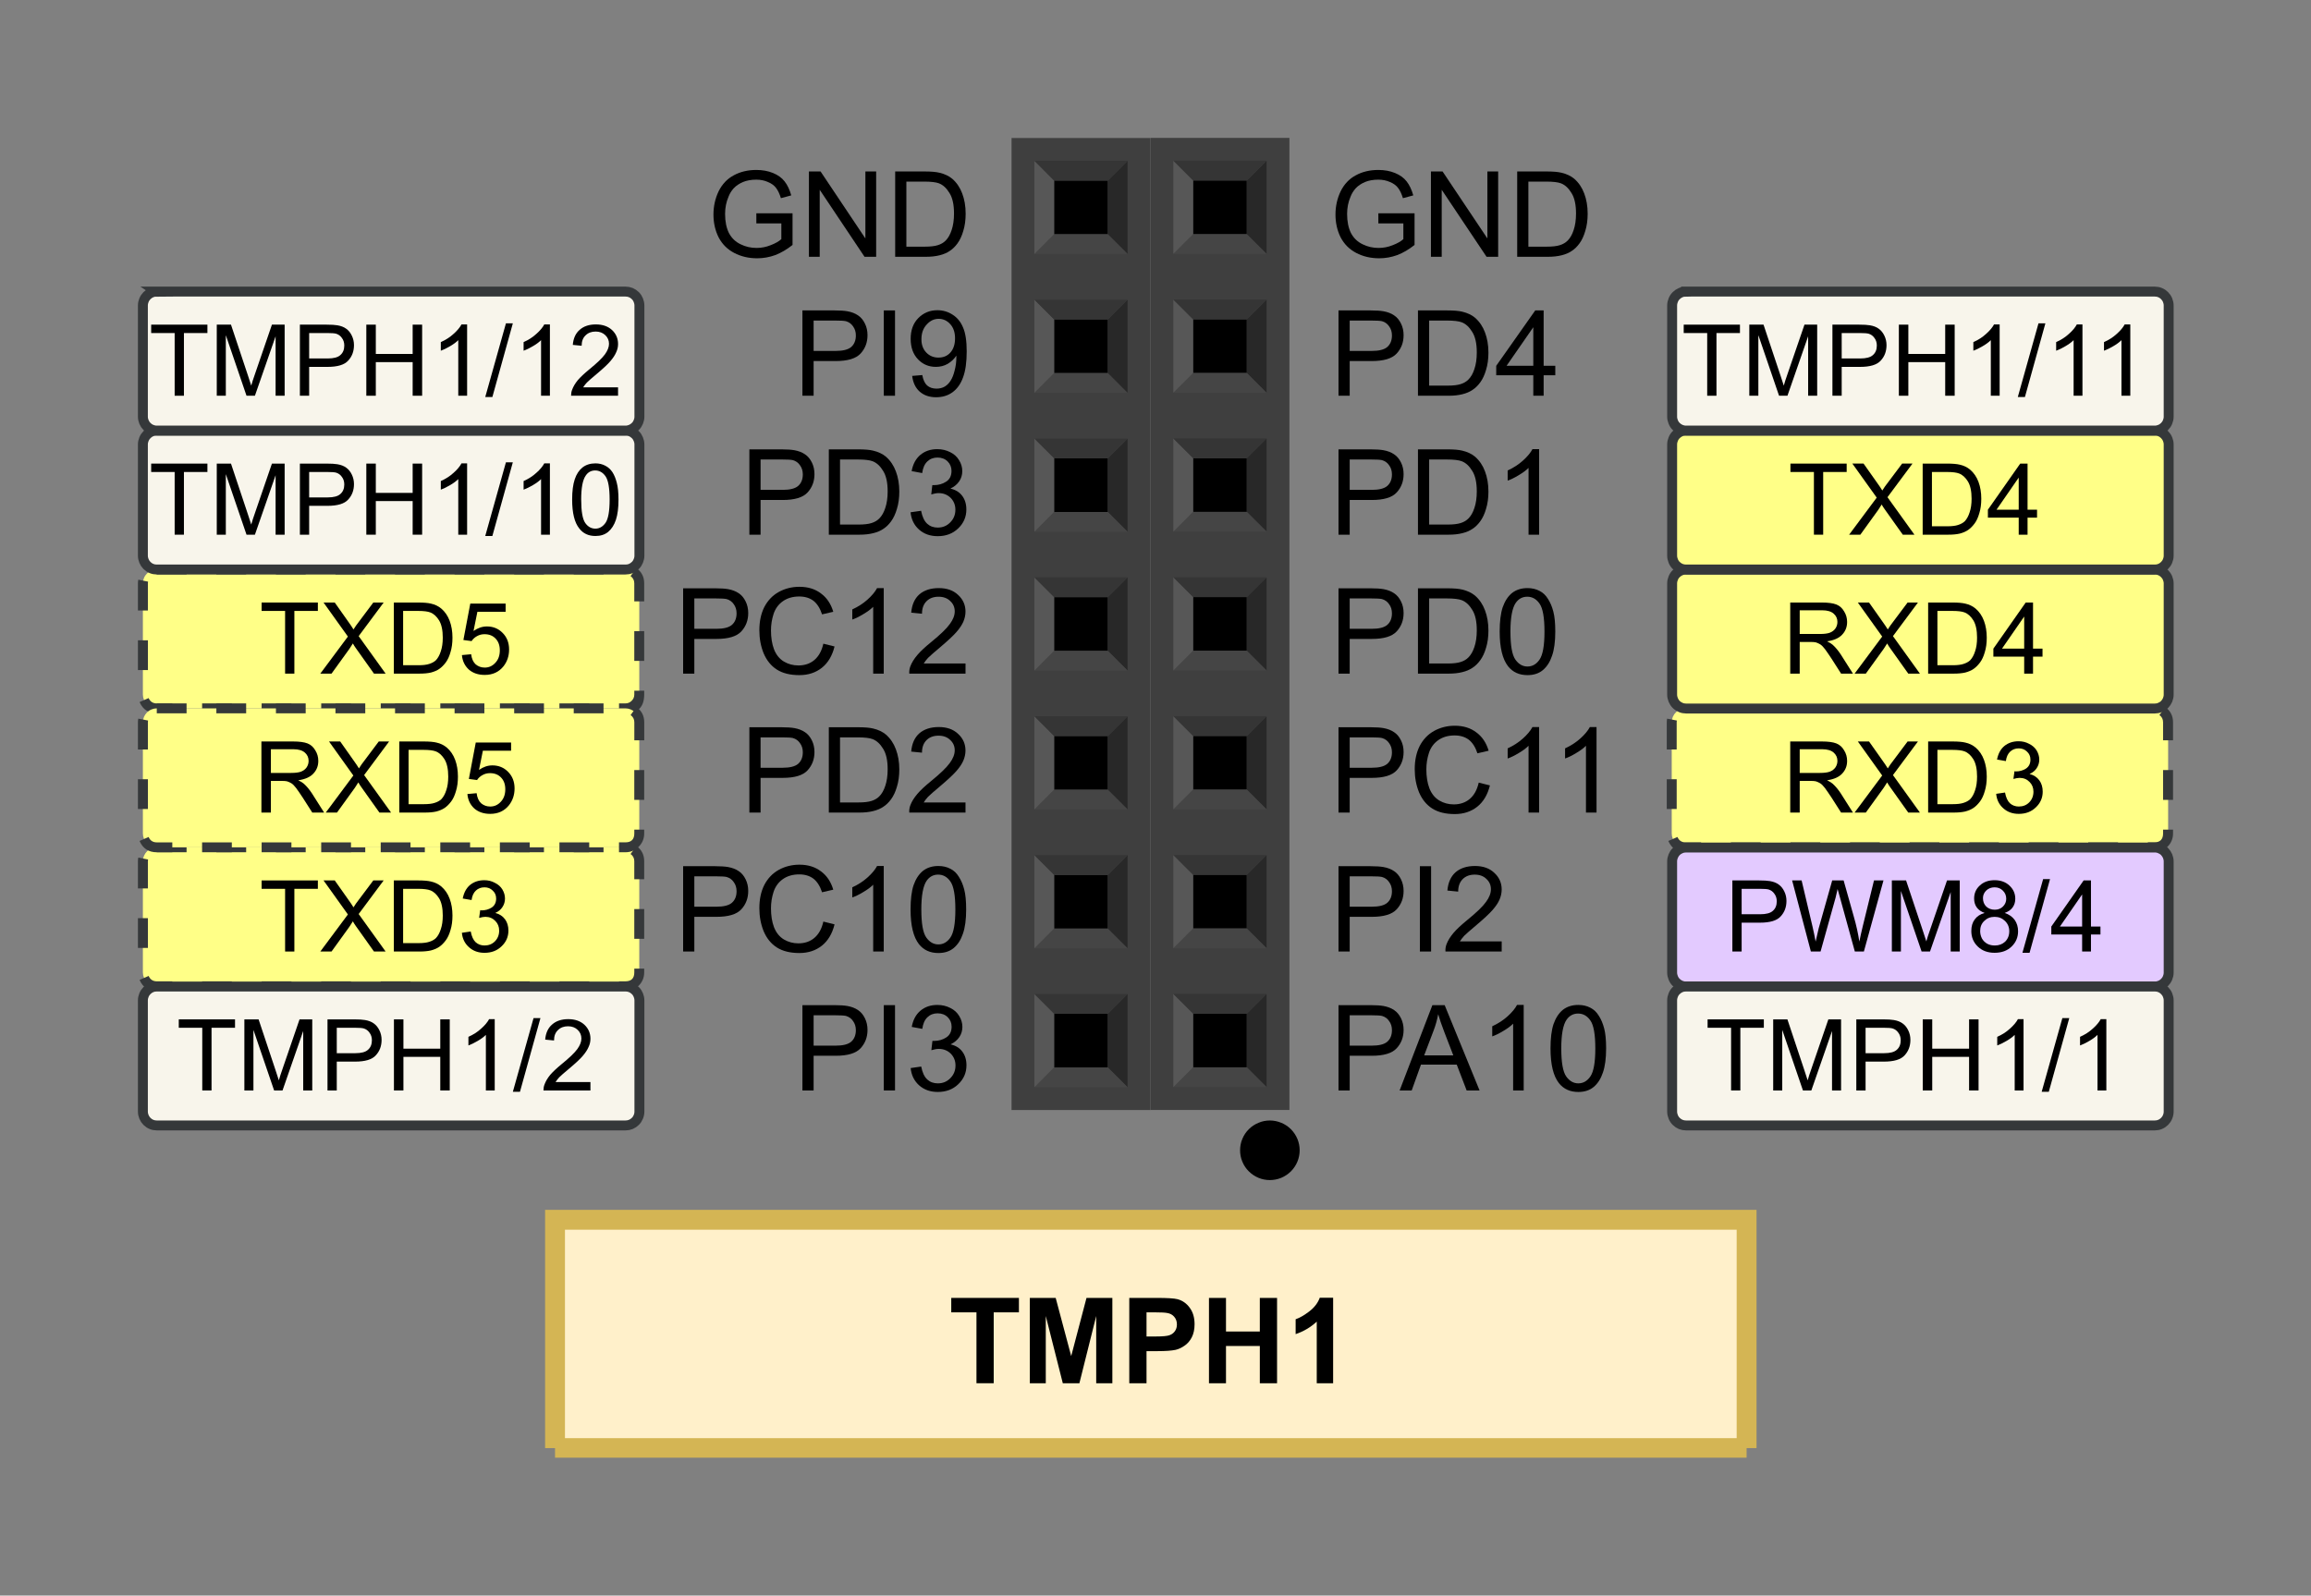 <?xml version="1.0" encoding="UTF-8" standalone="no"?>
<svg
   xmlns:dc="http://purl.org/dc/elements/1.1/"
   xmlns:cc="http://creativecommons.org/ns#"
   xmlns:rdf="http://www.w3.org/1999/02/22-rdf-syntax-ns#"
   xmlns:svg="http://www.w3.org/2000/svg"
   xmlns="http://www.w3.org/2000/svg"
   xmlns:xlink="http://www.w3.org/1999/xlink"
   id="svg655"
   version="1.2"
   viewBox="0 0 167.564 115.72"
   height="115.72pt"
   width="167.564pt">
  <rect x="0" y="0" width="167.564" height="115.72" fill="#808080" stroke="none"/>
  <defs
     id="defs142">
    <g
       id="g113">
      <symbol
         style="overflow:visible"
         id="glyph0-0"
         overflow="visible">
        <path
           id="path2"
           d="M 1.078,0 V -5.406 H 5.406 V 0 Z M 1.219,-0.141 h 4.047 v -5.125 H 1.219 Z m 0,0"
           style="stroke:none" />
      </symbol>
      <symbol
         style="overflow:visible"
         id="glyph0-1"
         overflow="visible">
        <path
           id="path5"
           d="M 2.016,0 V -5.141 H 0.188 V -6.188 h 4.906 v 1.047 H 3.266 V 0 Z m 0,0"
           style="stroke:none" />
      </symbol>
      <symbol
         style="overflow:visible"
         id="glyph0-2"
         overflow="visible">
        <path
           id="path8"
           d="m 0.609,0 v -6.188 h 1.875 l 1.125,4.219 1.109,-4.219 h 1.875 V 0 H 5.422 V -4.875 L 4.203,0 H 3 L 1.766,-4.875 V 0 Z m 0,0"
           style="stroke:none" />
      </symbol>
      <symbol
         style="overflow:visible"
         id="glyph0-3"
         overflow="visible">
        <path
           id="path11"
           d="m 0.625,0 v -6.188 h 2 c 0.758,0 1.258,0.031 1.5,0.094 C 4.477,-6 4.77,-5.797 5,-5.484 c 0.238,0.312 0.359,0.715 0.359,1.203 0,0.375 -0.07,0.695 -0.203,0.953 -0.137,0.262 -0.312,0.465 -0.531,0.609 -0.211,0.148 -0.422,0.246 -0.641,0.297 -0.293,0.062 -0.727,0.094 -1.297,0.094 H 1.875 V 0 Z m 1.25,-5.141 v 1.75 h 0.688 c 0.488,0 0.816,-0.031 0.984,-0.094 0.164,-0.062 0.297,-0.16 0.391,-0.297 0.094,-0.133 0.141,-0.297 0.141,-0.484 0,-0.227 -0.07,-0.414 -0.203,-0.562 C 3.75,-4.973 3.582,-5.062 3.375,-5.094 3.227,-5.125 2.93,-5.141 2.484,-5.141 Z m 0,0"
           style="stroke:none" />
      </symbol>
      <symbol
         style="overflow:visible"
         id="glyph0-4"
         overflow="visible">
        <path
           id="path14"
           d="M 0.641,0 V -6.188 H 1.875 V -3.75 h 2.453 v -2.438 h 1.25 V 0 h -1.25 V -2.703 H 1.875 V 0 Z m 0,0"
           style="stroke:none" />
      </symbol>
      <symbol
         style="overflow:visible"
         id="glyph0-5"
         overflow="visible">
        <path
           id="path17"
           d="M 3.406,0 H 2.219 V -4.469 C 1.781,-4.062 1.27,-3.758 0.688,-3.562 v -1.078 c 0.301,-0.102 0.633,-0.297 1,-0.578 0.363,-0.281 0.613,-0.609 0.75,-0.984 h 0.969 z m 0,0"
           style="stroke:none" />
      </symbol>
      <symbol
         style="overflow:visible"
         id="glyph1-0"
         overflow="visible">
        <path
           id="path20"
           d="M 1.078,0 V -5.406 H 5.406 V 0 Z M 1.219,-0.141 h 4.047 v -5.125 H 1.219 Z m 0,0"
           style="stroke:none" />
      </symbol>
      <symbol
         style="overflow:visible"
         id="glyph1-1"
         overflow="visible">
        <path
           id="path23"
           d="M 3.562,-2.422 V -3.156 h 2.625 v 2.297 C 5.781,-0.535 5.363,-0.289 4.938,-0.125 4.508,0.031 4.07,0.109 3.625,0.109 c -0.617,0 -1.172,-0.129 -1.672,-0.391 -0.492,-0.258 -0.867,-0.633 -1.125,-1.125 -0.25,-0.5 -0.375,-1.051 -0.375,-1.656 0,-0.602 0.125,-1.164 0.375,-1.688 0.258,-0.52 0.625,-0.906 1.094,-1.156 0.469,-0.258 1.016,-0.391 1.641,-0.391 0.445,0 0.848,0.074 1.203,0.219 0.363,0.148 0.645,0.352 0.844,0.609 0.207,0.262 0.367,0.602 0.484,1.016 L 5.344,-4.25 C 5.25,-4.562 5.133,-4.805 5,-4.984 4.863,-5.172 4.664,-5.316 4.406,-5.422 4.156,-5.535 3.875,-5.594 3.562,-5.594 c -0.375,0 -0.699,0.059 -0.969,0.172 -0.273,0.117 -0.496,0.266 -0.672,0.453 -0.168,0.188 -0.293,0.391 -0.375,0.609 -0.168,0.387 -0.25,0.805 -0.25,1.25 0,0.555 0.094,1.016 0.281,1.391 0.195,0.367 0.477,0.637 0.844,0.812 0.363,0.18 0.75,0.266 1.156,0.266 0.352,0 0.695,-0.066 1.031,-0.203 C 4.953,-0.977 5.207,-1.125 5.375,-1.281 v -1.141 z m 0,0"
           style="stroke:none" />
      </symbol>
      <symbol
         style="overflow:visible"
         id="glyph1-2"
         overflow="visible">
        <path
           id="path26"
           d="M 0.656,0 V -6.188 H 1.5 l 3.25,4.859 V -6.188 H 5.531 V 0 H 4.688 l -3.25,-4.859 V 0 Z m 0,0"
           style="stroke:none" />
      </symbol>
      <symbol
         style="overflow:visible"
         id="glyph1-3"
         overflow="visible">
        <path
           id="path29"
           d="m 0.672,0 v -6.188 h 2.125 c 0.477,0 0.844,0.031 1.094,0.094 0.363,0.086 0.672,0.23 0.922,0.438 0.32,0.281 0.562,0.637 0.719,1.062 0.164,0.43 0.25,0.918 0.25,1.469 0,0.469 -0.059,0.887 -0.172,1.25 C 5.504,-1.508 5.363,-1.207 5.188,-0.969 5.02,-0.738 4.832,-0.555 4.625,-0.422 4.426,-0.285 4.18,-0.18 3.891,-0.109 3.598,-0.035 3.27,0 2.906,0 Z m 0.812,-0.734 H 2.812 c 0.406,0 0.723,-0.035 0.953,-0.109 0.227,-0.07 0.414,-0.18 0.562,-0.328 0.188,-0.188 0.332,-0.441 0.438,-0.766 C 4.879,-2.27 4.938,-2.672 4.938,-3.141 4.938,-3.785 4.828,-4.281 4.609,-4.625 4.398,-4.977 4.145,-5.211 3.844,-5.328 3.625,-5.41 3.27,-5.453 2.781,-5.453 H 1.484 Z m 0,0"
           style="stroke:none" />
      </symbol>
      <symbol
         style="overflow:visible"
         id="glyph1-4"
         overflow="visible">
        <path
           id="path32"
           d="M 0.672,0 V -6.188 H 3 c 0.406,0 0.719,0.023 0.938,0.062 0.301,0.055 0.555,0.152 0.766,0.297 0.207,0.137 0.375,0.336 0.5,0.594 0.125,0.25 0.188,0.531 0.188,0.844 0,0.523 -0.168,0.965 -0.5,1.328 -0.336,0.367 -0.938,0.547 -1.812,0.547 H 1.484 V 0 Z m 0.812,-3.25 h 1.594 c 0.531,0 0.906,-0.094 1.125,-0.281 0.227,-0.195 0.344,-0.477 0.344,-0.844 0,-0.258 -0.07,-0.477 -0.203,-0.656 -0.125,-0.188 -0.297,-0.312 -0.516,-0.375 C 3.691,-5.438 3.438,-5.453 3.062,-5.453 H 1.484 Z m 0,0"
           style="stroke:none" />
      </symbol>
      <symbol
         style="overflow:visible"
         id="glyph1-5"
         overflow="visible">
        <path
           id="path35"
           d="M 0.812,0 V -6.188 H 1.625 V 0 Z m 0,0"
           style="stroke:none" />
      </symbol>
      <symbol
         style="overflow:visible"
         id="glyph1-6"
         overflow="visible">
        <path
           id="path38"
           d="M 0.469,-1.438 1.203,-1.5 c 0.062,0.344 0.176,0.594 0.344,0.75 0.176,0.156 0.406,0.234 0.688,0.234 0.227,0 0.43,-0.051 0.609,-0.156 0.176,-0.113 0.316,-0.258 0.422,-0.438 0.113,-0.176 0.207,-0.414 0.281,-0.719 0.082,-0.301 0.125,-0.613 0.125,-0.938 0,-0.031 0,-0.078 0,-0.141 -0.156,0.242 -0.367,0.438 -0.625,0.594 C 2.785,-2.164 2.5,-2.094 2.188,-2.094 c -0.512,0 -0.945,-0.18 -1.297,-0.547 -0.355,-0.375 -0.531,-0.867 -0.531,-1.484 0,-0.625 0.18,-1.125 0.547,-1.5 0.375,-0.383 0.836,-0.578 1.391,-0.578 0.406,0 0.773,0.109 1.109,0.328 0.332,0.211 0.582,0.516 0.75,0.922 0.176,0.398 0.266,0.977 0.266,1.734 0,0.793 -0.09,1.422 -0.266,1.891 C 3.988,-0.859 3.734,-0.5 3.391,-0.25 c -0.336,0.242 -0.73,0.359 -1.188,0.359 -0.48,0 -0.875,-0.133 -1.188,-0.406 C 0.711,-0.566 0.531,-0.945 0.469,-1.438 Z m 3.109,-2.719 c 0,-0.438 -0.117,-0.781 -0.344,-1.031 -0.23,-0.258 -0.512,-0.391 -0.844,-0.391 -0.336,0 -0.625,0.141 -0.875,0.422 -0.25,0.273 -0.375,0.625 -0.375,1.062 0,0.398 0.117,0.719 0.359,0.969 0.238,0.242 0.531,0.359 0.875,0.359 0.352,0 0.641,-0.117 0.859,-0.359 0.227,-0.25 0.344,-0.594 0.344,-1.031 z m 0,0"
           style="stroke:none" />
      </symbol>
      <symbol
         style="overflow:visible"
         id="glyph1-7"
         overflow="visible">
        <path
           id="path41"
           d="M 0.359,-1.625 1.125,-1.734 c 0.082,0.43 0.227,0.742 0.438,0.938 0.207,0.188 0.461,0.281 0.766,0.281 0.363,0 0.664,-0.125 0.906,-0.375 0.25,-0.25 0.375,-0.555 0.375,-0.922 0,-0.344 -0.117,-0.629 -0.344,-0.859 -0.23,-0.227 -0.523,-0.344 -0.875,-0.344 -0.137,0 -0.312,0.031 -0.531,0.094 L 1.938,-3.594 c 0.051,0 0.094,0 0.125,0 0.32,0 0.613,-0.082 0.875,-0.25 0.258,-0.164 0.391,-0.426 0.391,-0.781 0,-0.27 -0.094,-0.5 -0.281,-0.688 C 2.859,-5.5 2.613,-5.594 2.312,-5.594 c -0.293,0 -0.539,0.094 -0.734,0.281 -0.199,0.188 -0.324,0.469 -0.375,0.844 L 0.438,-4.609 c 0.094,-0.508 0.301,-0.898 0.625,-1.172 0.332,-0.281 0.742,-0.422 1.234,-0.422 0.344,0 0.656,0.074 0.938,0.219 0.281,0.137 0.492,0.328 0.641,0.578 0.156,0.25 0.234,0.516 0.234,0.797 0,0.273 -0.074,0.516 -0.219,0.734 C 3.742,-3.656 3.531,-3.477 3.25,-3.344 c 0.375,0.086 0.66,0.262 0.859,0.531 0.195,0.262 0.297,0.59 0.297,0.984 0,0.543 -0.199,1 -0.594,1.375 -0.387,0.375 -0.883,0.562 -1.484,0.562 -0.543,0 -0.996,-0.16 -1.359,-0.484 -0.355,-0.32 -0.559,-0.738 -0.609,-1.25 z m 0,0"
           style="stroke:none" />
      </symbol>
      <symbol
         style="overflow:visible"
         id="glyph1-8"
         overflow="visible">
        <path
           id="path44"
           d="m 5.078,-2.172 0.812,0.203 c -0.168,0.68 -0.477,1.195 -0.922,1.547 -0.449,0.355 -0.992,0.531 -1.625,0.531 -0.668,0 -1.215,-0.133 -1.641,-0.406 C 1.285,-0.566 0.969,-0.957 0.75,-1.469 0.539,-1.988 0.438,-2.547 0.438,-3.141 c 0,-0.645 0.117,-1.207 0.359,-1.688 0.25,-0.477 0.598,-0.844 1.047,-1.094 0.457,-0.25 0.957,-0.375 1.5,-0.375 0.625,0 1.145,0.164 1.562,0.484 0.426,0.312 0.723,0.758 0.891,1.328 l -0.812,0.188 c -0.148,-0.445 -0.355,-0.773 -0.625,-0.984 -0.273,-0.207 -0.617,-0.312 -1.031,-0.312 -0.469,0 -0.867,0.117 -1.188,0.344 -0.324,0.23 -0.547,0.539 -0.672,0.922 -0.125,0.387 -0.188,0.781 -0.188,1.188 0,0.523 0.07,0.98 0.219,1.375 0.156,0.398 0.395,0.695 0.719,0.891 0.32,0.188 0.672,0.281 1.047,0.281 0.457,0 0.844,-0.129 1.156,-0.391 0.32,-0.27 0.539,-0.664 0.656,-1.188 z m 0,0"
           style="stroke:none" />
      </symbol>
      <symbol
         style="overflow:visible"
         id="glyph1-9"
         overflow="visible">
        <path
           id="path47"
           d="M 3.219,0 H 2.453 V -4.844 C 2.273,-4.664 2.035,-4.488 1.734,-4.312 1.441,-4.133 1.176,-4.004 0.938,-3.922 V -4.656 c 0.426,-0.195 0.797,-0.438 1.109,-0.719 0.32,-0.289 0.551,-0.566 0.688,-0.828 H 3.219 Z m 0,0"
           style="stroke:none" />
      </symbol>
      <symbol
         style="overflow:visible"
         id="glyph1-10"
         overflow="visible">
        <path
           id="path50"
           d="M 4.344,-0.734 V 0 H 0.266 C 0.254,-0.188 0.281,-0.363 0.344,-0.531 c 0.102,-0.27 0.27,-0.539 0.5,-0.812 0.227,-0.27 0.562,-0.582 1,-0.938 0.676,-0.551 1.129,-0.988 1.359,-1.312 0.238,-0.32 0.359,-0.629 0.359,-0.922 0,-0.301 -0.109,-0.551 -0.328,-0.75 -0.211,-0.207 -0.492,-0.312 -0.844,-0.312 -0.367,0 -0.656,0.109 -0.875,0.328 C 1.297,-5.031 1.188,-4.727 1.188,-4.344 L 0.406,-4.422 C 0.457,-5.004 0.656,-5.445 1,-5.75 c 0.352,-0.301 0.82,-0.453 1.406,-0.453 0.594,0 1.062,0.168 1.406,0.5 0.352,0.324 0.531,0.727 0.531,1.203 0,0.25 -0.055,0.496 -0.156,0.734 C 4.082,-3.523 3.91,-3.27 3.672,-3 3.441,-2.738 3.055,-2.379 2.516,-1.922 2.055,-1.535 1.758,-1.273 1.625,-1.141 1.5,-1.004 1.395,-0.867 1.312,-0.734 Z m 0,0"
           style="stroke:none" />
      </symbol>
      <symbol
         style="overflow:visible"
         id="glyph1-11"
         overflow="visible">
        <path
           id="path53"
           d="m 0.359,-3.047 c 0,-0.727 0.07,-1.316 0.219,-1.766 C 0.734,-5.258 0.957,-5.602 1.25,-5.844 1.551,-6.082 1.926,-6.203 2.375,-6.203 2.707,-6.203 3,-6.133 3.25,-6 3.5,-5.875 3.703,-5.68 3.859,-5.422 4.023,-5.172 4.156,-4.863 4.25,-4.5 c 0.094,0.355 0.141,0.84 0.141,1.453 0,0.719 -0.078,1.305 -0.234,1.75 C 4.008,-0.848 3.785,-0.5 3.484,-0.25 3.191,-0.008 2.82,0.109 2.375,0.109 1.781,0.109 1.312,-0.102 0.969,-0.531 0.562,-1.051 0.359,-1.891 0.359,-3.047 Z m 0.781,0 c 0,1.012 0.117,1.688 0.359,2.031 0.238,0.336 0.531,0.5 0.875,0.5 0.352,0 0.645,-0.164 0.875,-0.5 0.238,-0.344 0.359,-1.02 0.359,-2.031 0,-1.02 -0.121,-1.695 -0.359,-2.031 -0.23,-0.332 -0.527,-0.5 -0.891,-0.5 -0.344,0 -0.621,0.148 -0.828,0.438 -0.262,0.375 -0.391,1.074 -0.391,2.094 z m 0,0"
           style="stroke:none" />
      </symbol>
      <symbol
         style="overflow:visible"
         id="glyph1-12"
         overflow="visible">
        <path
           id="path56"
           d="m 2.797,0 v -1.484 h -2.688 v -0.688 L 2.938,-6.188 h 0.609 v 4.016 h 0.844 v 0.688 H 3.547 V 0 Z m 0,-2.172 V -4.969 l -1.938,2.797 z m 0,0"
           style="stroke:none" />
      </symbol>
      <symbol
         style="overflow:visible"
         id="glyph1-13"
         overflow="visible">
        <path
           id="path59"
           d="m -0.016,0 2.375,-6.188 H 3.25 L 5.781,0 H 4.844 L 4.125,-1.875 H 1.531 L 0.859,0 Z m 1.781,-2.547 H 3.875 L 3.219,-4.25 C 3.02,-4.77 2.875,-5.195 2.781,-5.531 2.707,-5.133 2.598,-4.742 2.453,-4.359 Z m 0,0"
           style="stroke:none" />
      </symbol>
      <symbol
         style="overflow:visible"
         id="glyph2-0"
         overflow="visible">
        <path
           id="path62"
           d="M 0.906,0 V -4.5 H 4.5 V 0 Z m 0.109,-0.109 h 3.375 v -4.281 h -3.375 z m 0,0"
           style="stroke:none" />
      </symbol>
      <symbol
         style="overflow:visible"
         id="glyph2-1"
         overflow="visible">
        <path
           id="path65"
           d="M 1.875,0 V -4.547 H 0.172 V -5.156 H 4.25 v 0.609 H 2.547 V 0 Z m 0,0"
           style="stroke:none" />
      </symbol>
      <symbol
         style="overflow:visible"
         id="glyph2-2"
         overflow="visible">
        <path
           id="path68"
           d="m 0.031,0 2,-2.688 -1.766,-2.469 h 0.812 l 0.938,1.328 c 0.195,0.273 0.336,0.48 0.422,0.625 0.113,-0.188 0.25,-0.379 0.406,-0.578 l 1.031,-1.375 h 0.75 L 2.812,-2.719 4.766,0 h -0.844 l -1.312,-1.844 C 2.535,-1.945 2.461,-2.062 2.391,-2.188 2.273,-2 2.191,-1.867 2.141,-1.797 L 0.844,0 Z m 0,0"
           style="stroke:none" />
      </symbol>
      <symbol
         style="overflow:visible"
         id="glyph2-3"
         overflow="visible">
        <path
           id="path71"
           d="m 0.562,0 v -5.156 h 1.766 c 0.406,0 0.711,0.027 0.922,0.078 0.289,0.062 0.539,0.184 0.75,0.359 0.27,0.23 0.473,0.527 0.609,0.891 0.133,0.355 0.203,0.762 0.203,1.219 0,0.398 -0.047,0.746 -0.141,1.047 -0.086,0.305 -0.199,0.555 -0.344,0.75 -0.148,0.199 -0.305,0.355 -0.469,0.469 C 3.691,-0.227 3.488,-0.141 3.25,-0.078 3.008,-0.023 2.734,0 2.422,0 Z M 1.234,-0.609 H 2.344 c 0.332,0 0.594,-0.031 0.781,-0.094 0.195,-0.062 0.359,-0.148 0.484,-0.266 0.156,-0.164 0.273,-0.383 0.359,-0.656 0.094,-0.27 0.141,-0.598 0.141,-0.984 0,-0.539 -0.09,-0.957 -0.266,-1.25 C 3.664,-4.148 3.453,-4.344 3.203,-4.438 3.023,-4.508 2.734,-4.547 2.328,-4.547 h -1.094 z m 0,0"
           style="stroke:none" />
      </symbol>
      <symbol
         style="overflow:visible"
         id="glyph2-4"
         overflow="visible">
        <path
           id="path74"
           d="M 0.297,-1.359 0.938,-1.453 c 0.07,0.367 0.191,0.625 0.359,0.781 0.176,0.156 0.391,0.234 0.641,0.234 0.301,0 0.551,-0.098 0.75,-0.297 C 2.895,-0.941 3,-1.203 3,-1.516 3,-1.797 2.906,-2.031 2.719,-2.219 2.531,-2.414 2.289,-2.516 2,-2.516 c -0.125,0 -0.277,0.027 -0.453,0.078 L 1.625,-3 c 0.039,0.012 0.07,0.016 0.094,0.016 0.27,0 0.516,-0.066 0.734,-0.203 0.219,-0.145 0.328,-0.363 0.328,-0.656 0,-0.238 -0.086,-0.43 -0.25,-0.578 C 2.375,-4.578 2.176,-4.656 1.938,-4.656 c -0.25,0 -0.461,0.078 -0.625,0.234 C 1.145,-4.266 1.039,-4.035 1,-3.734 L 0.359,-3.844 c 0.082,-0.426 0.258,-0.754 0.531,-0.984 0.281,-0.227 0.625,-0.344 1.031,-0.344 0.281,0 0.535,0.062 0.766,0.188 0.238,0.117 0.422,0.277 0.547,0.484 0.125,0.211 0.188,0.43 0.188,0.656 0,0.23 -0.062,0.438 -0.188,0.625 -0.117,0.18 -0.289,0.32 -0.516,0.422 0.301,0.074 0.535,0.227 0.703,0.453 0.164,0.219 0.25,0.496 0.25,0.828 0,0.449 -0.168,0.828 -0.5,1.141 C 2.848,-0.062 2.438,0.094 1.938,0.094 1.488,0.094 1.113,-0.039 0.812,-0.312 0.508,-0.582 0.336,-0.93 0.297,-1.359 Z m 0,0"
           style="stroke:none" />
      </symbol>
      <symbol
         style="overflow:visible"
         id="glyph2-5"
         overflow="visible">
        <path
           id="path77"
           d="m 0.562,0 v -5.156 h 2.297 c 0.457,0 0.805,0.047 1.047,0.141 0.238,0.094 0.426,0.262 0.562,0.5 0.145,0.23 0.219,0.484 0.219,0.766 0,0.367 -0.121,0.672 -0.359,0.922 -0.23,0.25 -0.594,0.414 -1.094,0.484 0.176,0.086 0.312,0.168 0.406,0.25 0.207,0.188 0.398,0.418 0.578,0.688 L 5.109,0 H 4.25 L 3.562,-1.078 C 3.363,-1.379 3.203,-1.613 3.078,-1.781 2.953,-1.945 2.836,-2.062 2.734,-2.125 2.629,-2.188 2.523,-2.234 2.422,-2.266 2.336,-2.285 2.211,-2.297 2.047,-2.297 H 1.25 V 0 Z M 1.25,-2.875 h 1.469 c 0.312,0 0.551,-0.031 0.719,-0.094 C 3.613,-3.039 3.75,-3.145 3.844,-3.281 3.938,-3.426 3.984,-3.582 3.984,-3.75 c 0,-0.238 -0.09,-0.438 -0.266,-0.594 -0.18,-0.164 -0.461,-0.25 -0.844,-0.25 H 1.25 Z m 0,0"
           style="stroke:none" />
      </symbol>
      <symbol
         style="overflow:visible"
         id="glyph2-6"
         overflow="visible">
        <path
           id="path80"
           d="M 2.328,0 V -1.234 H 0.094 V -1.812 L 2.438,-5.156 h 0.531 v 3.344 h 0.688 v 0.578 H 2.969 V 0 Z m 0,-1.812 V -4.141 L 0.719,-1.812 Z m 0,0"
           style="stroke:none" />
      </symbol>
      <symbol
         style="overflow:visible"
         id="glyph2-7"
         overflow="visible">
        <path
           id="path83"
           d="M 0.562,0 V -5.156 H 2.5 c 0.344,0 0.602,0.016 0.781,0.047 0.258,0.043 0.473,0.125 0.641,0.25 0.164,0.117 0.301,0.281 0.406,0.5 0.102,0.211 0.156,0.438 0.156,0.688 0,0.449 -0.141,0.824 -0.422,1.125 -0.273,0.305 -0.773,0.453 -1.5,0.453 H 1.234 V 0 Z m 0.672,-2.703 h 1.344 c 0.438,0 0.742,-0.082 0.922,-0.25 0.188,-0.164 0.281,-0.395 0.281,-0.688 0,-0.219 -0.059,-0.398 -0.172,-0.547 C 3.504,-4.344 3.363,-4.445 3.188,-4.5 3.07,-4.531 2.863,-4.547 2.562,-4.547 H 1.234 Z m 0,0"
           style="stroke:none" />
      </symbol>
      <symbol
         style="overflow:visible"
         id="glyph2-8"
         overflow="visible">
        <path
           id="path86"
           d="M 1.453,0 0.094,-5.156 h 0.688 l 0.797,3.375 c 0.082,0.355 0.156,0.711 0.219,1.062 0.125,-0.551 0.195,-0.867 0.219,-0.953 L 3,-5.156 H 3.828 L 4.562,-2.547 c 0.188,0.648 0.32,1.258 0.406,1.828 0.062,-0.32 0.145,-0.695 0.25,-1.125 l 0.812,-3.312 h 0.688 L 5.297,0 H 4.641 L 3.562,-3.922 C 3.469,-4.254 3.41,-4.457 3.391,-4.531 3.336,-4.289 3.289,-4.086 3.25,-3.922 L 2.156,0 Z m 0,0"
           style="stroke:none" />
      </symbol>
      <symbol
         style="overflow:visible"
         id="glyph2-9"
         overflow="visible">
        <path
           id="path89"
           d="M 0.531,0 V -5.156 H 1.562 L 2.781,-1.5 c 0.113,0.336 0.195,0.59 0.25,0.766 C 3.082,-0.93 3.172,-1.207 3.297,-1.562 L 4.531,-5.156 H 5.453 V 0 H 4.797 V -4.312 L 3.297,0 H 2.688 l -1.5,-4.391 V 0 Z m 0,0"
           style="stroke:none" />
      </symbol>
      <symbol
         style="overflow:visible"
         id="glyph2-10"
         overflow="visible">
        <path
           id="path92"
           d="M 1.266,-2.797 C 1.004,-2.891 0.812,-3.023 0.688,-3.203 0.562,-3.379 0.5,-3.594 0.5,-3.844 c 0,-0.375 0.133,-0.688 0.406,-0.938 0.27,-0.258 0.629,-0.391 1.078,-0.391 0.445,0 0.805,0.133 1.078,0.391 0.281,0.262 0.422,0.578 0.422,0.953 0,0.242 -0.062,0.449 -0.188,0.625 -0.125,0.18 -0.32,0.312 -0.578,0.406 0.312,0.105 0.551,0.273 0.719,0.5 0.164,0.23 0.25,0.508 0.25,0.828 0,0.438 -0.156,0.809 -0.469,1.109 -0.312,0.305 -0.727,0.453 -1.234,0.453 -0.5,0 -0.906,-0.148 -1.219,-0.453 -0.312,-0.301 -0.469,-0.676 -0.469,-1.125 0,-0.344 0.082,-0.625 0.25,-0.844 0.164,-0.227 0.406,-0.383 0.719,-0.469 z M 1.141,-3.875 c 0,0.25 0.078,0.453 0.234,0.609 0.164,0.156 0.375,0.234 0.625,0.234 0.238,0 0.438,-0.078 0.594,-0.234 0.156,-0.156 0.234,-0.344 0.234,-0.562 0,-0.238 -0.086,-0.438 -0.25,-0.594 -0.156,-0.156 -0.355,-0.234 -0.594,-0.234 -0.242,0 -0.445,0.078 -0.609,0.234 C 1.219,-4.266 1.141,-4.082 1.141,-3.875 Z M 0.938,-1.484 c 0,0.18 0.039,0.355 0.125,0.531 0.094,0.168 0.223,0.297 0.391,0.391 0.164,0.086 0.348,0.125 0.547,0.125 0.301,0 0.551,-0.094 0.75,-0.281 0.195,-0.195 0.297,-0.445 0.297,-0.75 0,-0.301 -0.105,-0.551 -0.312,-0.75 -0.199,-0.195 -0.449,-0.297 -0.75,-0.297 -0.305,0 -0.555,0.102 -0.75,0.297 C 1.035,-2.031 0.938,-1.785 0.938,-1.484 Z m 0,0"
           style="stroke:none" />
      </symbol>
      <symbol
         style="overflow:visible"
         id="glyph2-11"
         overflow="visible">
        <path
           id="path95"
           d="M 0,0.094 1.5,-5.25 H 2 L 0.516,0.094 Z m 0,0"
           style="stroke:none" />
      </symbol>
      <symbol
         style="overflow:visible"
         id="glyph2-12"
         overflow="visible">
        <path
           id="path98"
           d="m 0.297,-1.344 0.672,-0.062 c 0.039,0.324 0.148,0.57 0.328,0.734 0.188,0.156 0.406,0.234 0.656,0.234 0.301,0 0.555,-0.113 0.766,-0.344 0.219,-0.227 0.328,-0.531 0.328,-0.906 0,-0.363 -0.105,-0.648 -0.312,-0.859 -0.199,-0.207 -0.465,-0.312 -0.797,-0.312 -0.199,0 -0.383,0.047 -0.547,0.141 C 1.223,-2.625 1.094,-2.504 1,-2.359 L 0.406,-2.438 l 0.5,-2.641 h 2.562 v 0.594 H 1.422 l -0.281,1.391 c 0.312,-0.219 0.633,-0.328 0.969,-0.328 0.457,0 0.836,0.156 1.141,0.469 0.312,0.312 0.469,0.715 0.469,1.203 0,0.469 -0.137,0.875 -0.406,1.219 -0.336,0.418 -0.789,0.625 -1.359,0.625 -0.469,0 -0.855,-0.129 -1.156,-0.391 -0.293,-0.27 -0.461,-0.617 -0.5,-1.047 z m 0,0"
           style="stroke:none" />
      </symbol>
      <symbol
         style="overflow:visible"
         id="glyph2-13"
         overflow="visible">
        <path
           id="path101"
           d="m 0.578,0 v -5.156 h 0.688 v 2.125 H 3.938 v -2.125 H 4.625 V 0 H 3.938 V -2.438 H 1.266 V 0 Z m 0,0"
           style="stroke:none" />
      </symbol>
      <symbol
         style="overflow:visible"
         id="glyph2-14"
         overflow="visible">
        <path
           id="path104"
           d="M 2.688,0 H 2.047 v -4.031 c -0.148,0.148 -0.344,0.293 -0.594,0.438 -0.25,0.148 -0.477,0.258 -0.672,0.328 v -0.625 c 0.352,-0.156 0.66,-0.352 0.922,-0.594 0.27,-0.238 0.461,-0.469 0.578,-0.688 H 2.688 Z m 0,0"
           style="stroke:none" />
      </symbol>
      <symbol
         style="overflow:visible"
         id="glyph2-15"
         overflow="visible">
        <path
           id="path107"
           d="m 0.297,-2.547 c 0,-0.602 0.062,-1.094 0.188,-1.469 0.125,-0.375 0.312,-0.66 0.562,-0.859 0.25,-0.195 0.562,-0.297 0.938,-0.297 0.27,0 0.508,0.059 0.719,0.172 0.207,0.105 0.379,0.262 0.516,0.469 0.133,0.211 0.238,0.465 0.312,0.766 0.082,0.305 0.125,0.711 0.125,1.219 0,0.605 -0.062,1.094 -0.188,1.469 -0.125,0.375 -0.312,0.668 -0.562,0.875 -0.242,0.199 -0.547,0.297 -0.922,0.297 -0.5,0 -0.891,-0.18 -1.172,-0.547 -0.344,-0.426 -0.516,-1.125 -0.516,-2.094 z m 0.656,0 c 0,0.855 0.098,1.422 0.297,1.703 0.195,0.273 0.441,0.406 0.734,0.406 0.289,0 0.535,-0.141 0.734,-0.422 0.195,-0.281 0.297,-0.844 0.297,-1.688 0,-0.844 -0.102,-1.406 -0.297,-1.688 -0.199,-0.281 -0.449,-0.422 -0.75,-0.422 -0.293,0 -0.523,0.125 -0.688,0.375 -0.219,0.312 -0.328,0.891 -0.328,1.734 z m 0,0"
           style="stroke:none" />
      </symbol>
      <symbol
         style="overflow:visible"
         id="glyph2-16"
         overflow="visible">
        <path
           id="path110"
           d="M 3.625,-0.609 V 0 H 0.219 c 0,-0.156 0.023,-0.301 0.078,-0.438 0.082,-0.227 0.219,-0.457 0.406,-0.688 C 0.898,-1.352 1.176,-1.613 1.531,-1.906 2.094,-2.363 2.473,-2.727 2.672,-3 2.867,-3.27 2.969,-3.523 2.969,-3.766 c 0,-0.25 -0.09,-0.457 -0.266,-0.625 C 2.523,-4.566 2.289,-4.656 2,-4.656 c -0.305,0 -0.547,0.094 -0.734,0.281 -0.188,0.18 -0.281,0.43 -0.281,0.75 L 0.344,-3.688 c 0.039,-0.477 0.207,-0.844 0.5,-1.094 0.289,-0.258 0.68,-0.391 1.172,-0.391 0.488,0 0.879,0.137 1.172,0.406 0.289,0.273 0.438,0.609 0.438,1.016 0,0.211 -0.047,0.414 -0.141,0.609 C 3.398,-2.941 3.258,-2.727 3.062,-2.5 2.875,-2.281 2.551,-1.977 2.094,-1.594 c -0.375,0.312 -0.621,0.527 -0.734,0.641 -0.105,0.117 -0.195,0.23 -0.266,0.344 z m 0,0"
           style="stroke:none" />
      </symbol>
    </g>
    <clipPath
       id="clip1">
      <path
         id="path115"
         d="m 30,79 h 89 V 97.176 H 30 Z m 0,0" />
    </clipPath>
    <clipPath
       id="clip2">
      <path
         id="path118"
         d="m 30,95 h 89 v 2.176 H 30 Z m 0,0" />
    </clipPath>
    <clipPath
       id="clip3">
      <path
         id="path121"
         d="M 64.062,1 H 74.133 V 72 H 64.062 Z m 0,0" />
    </clipPath>
    <clipPath
       id="clip4">
      <path
         id="path124"
         d="M 74.141,1 H 84.211 V 72 H 74.141 Z m 0,0" />
    </clipPath>
    <clipPath
       id="clip5">
      <path
         id="path127"
         d="m 107,28 h 42 v 19 h -42 z m 0,0" />
    </clipPath>
    <clipPath
       id="clip6">
      <path
         id="path130"
         d="m 107,18 h 42 v 19 h -42 z m 0,0" />
    </clipPath>
    <clipPath
       id="clip7">
      <path
         id="path133"
         d="m 107,48 h 42 v 20 h -42 z m 0,0" />
    </clipPath>
    <clipPath
       id="clip8">
      <path
         id="path136"
         d="m 107,58 h 42 v 20 h -42 z m 0,0" />
    </clipPath>
    <clipPath
       id="clip9">
      <path
         id="path139"
         d="m 107,8 h 42 v 19 h -42 z m 0,0" />
    </clipPath>
  </defs>
  <g
     transform="translate(9.282,8.547)"
     id="surface804">
    <path
       id="path144"
       d="M 30.953,96.453 V 79.898 h 86.375 v 16.555"
       style="fill:#fff0ca;fill-opacity:1;fill-rule:nonzero;stroke:none" />
    <g
       style="clip-rule:nonzero"
       id="g148"
       clip-path="url(#clip1)">
      <path
         id="path146"
         transform="scale(0.72)"
         d="m 43.002,133.999 v -22.999 H 162.999 v 22.999"
         style="fill:none;stroke:#d4b554;stroke-width:2;stroke-linecap:butt;stroke-linejoin:miter;stroke-miterlimit:10;stroke-opacity:1" />
    </g>
    <g
       style="clip-rule:nonzero"
       id="g152"
       clip-path="url(#clip2)">
      <path
         id="path150"
         transform="scale(0.72)"
         d="M 43.002,133.999 H 162.999"
         style="fill:none;stroke:#d4b554;stroke-width:2;stroke-linecap:butt;stroke-linejoin:miter;stroke-miterlimit:10;stroke-opacity:1" />
    </g>
    <g
       id="g164"
       style="fill:#000000;fill-opacity:1">
      <use
         height="100%"
         width="100%"
         id="use154"
         y="91.775"
         x="59.503"
         xlink:href="#glyph0-1" />
      <use
         height="100%"
         width="100%"
         id="use156"
         y="91.775"
         x="64.779"
         xlink:href="#glyph0-2" />
      <use
         height="100%"
         width="100%"
         id="use158"
         y="91.775"
         x="71.974"
         xlink:href="#glyph0-3" />
      <use
         height="100%"
         width="100%"
         id="use160"
         y="91.775"
         x="77.736"
         xlink:href="#glyph0-4" />
      <use
         height="100%"
         width="100%"
         id="use162"
         y="91.775"
         x="83.973"
         xlink:href="#glyph0-5" />
    </g>
    <path
       id="path166"
       transform="matrix(0.72,0,0,0.72,0.36,0.36)"
       d="m 116.99,103.499 c 0,0.331 -0.065,0.651 -0.19,0.955 -0.13,0.309 -0.309,0.581 -0.543,0.814 -0.233,0.233 -0.505,0.412 -0.809,0.543 -0.309,0.125 -0.63,0.19 -0.961,0.19 -0.331,0 -0.651,-0.065 -0.955,-0.19 -0.304,-0.13 -0.575,-0.309 -0.809,-0.543 -0.239,-0.233 -0.418,-0.505 -0.543,-0.814 -0.13,-0.304 -0.19,-0.624 -0.19,-0.955 0,-0.331 0.06,-0.651 0.19,-0.955 0.125,-0.309 0.304,-0.575 0.543,-0.814 0.233,-0.233 0.505,-0.412 0.809,-0.537 0.304,-0.13 0.624,-0.195 0.955,-0.195 0.331,0 0.651,0.065 0.961,0.195 0.304,0.125 0.575,0.304 0.809,0.537 0.233,0.239 0.412,0.505 0.543,0.814 0.125,0.304 0.19,0.624 0.19,0.955 z m 0,0"
       style="fill:#000000;fill-opacity:1;fill-rule:nonzero;stroke:#000000;stroke-width:1;stroke-linecap:butt;stroke-linejoin:miter;stroke-miterlimit:4;stroke-opacity:1" />
    <g
       id="g174"
       style="fill:#000000;fill-opacity:1">
      <use
         height="100%"
         width="100%"
         id="use168"
         y="10.077"
         x="41.996"
         xlink:href="#glyph1-1" />
      <use
         height="100%"
         width="100%"
         id="use170"
         y="10.077"
         x="48.715"
         xlink:href="#glyph1-2" />
      <use
         height="100%"
         width="100%"
         id="use172"
         y="10.077"
         x="54.953"
         xlink:href="#glyph1-3" />
    </g>
    <g
       id="g182"
       style="fill:#000000;fill-opacity:1">
      <use
         height="100%"
         width="100%"
         id="use176"
         y="20.155"
         x="48.227"
         xlink:href="#glyph1-4" />
      <use
         height="100%"
         width="100%"
         id="use178"
         y="20.155"
         x="53.988"
         xlink:href="#glyph1-5" />
      <use
         height="100%"
         width="100%"
         id="use180"
         y="20.155"
         x="56.388"
         xlink:href="#glyph1-6" />
    </g>
    <g
       id="g190"
       style="fill:#000000;fill-opacity:1">
      <use
         height="100%"
         width="100%"
         id="use184"
         y="30.232"
         x="44.381"
         xlink:href="#glyph1-4" />
      <use
         height="100%"
         width="100%"
         id="use186"
         y="30.232"
         x="50.142"
         xlink:href="#glyph1-3" />
      <use
         height="100%"
         width="100%"
         id="use188"
         y="30.232"
         x="56.38"
         xlink:href="#glyph1-7" />
    </g>
    <g
       id="g200"
       style="fill:#000000;fill-opacity:1">
      <use
         height="100%"
         width="100%"
         id="use192"
         y="40.309"
         x="39.578"
         xlink:href="#glyph1-4" />
      <use
         height="100%"
         width="100%"
         id="use194"
         y="40.309"
         x="45.339"
         xlink:href="#glyph1-8" />
      <use
         height="100%"
         width="100%"
         id="use196"
         y="40.309"
         x="51.577"
         xlink:href="#glyph1-9" />
      <use
         height="100%"
         width="100%"
         id="use198"
         y="40.309"
         x="56.381"
         xlink:href="#glyph1-10" />
    </g>
    <g
       id="g208"
       style="fill:#000000;fill-opacity:1">
      <use
         height="100%"
         width="100%"
         id="use202"
         y="50.386"
         x="44.381"
         xlink:href="#glyph1-4" />
      <use
         height="100%"
         width="100%"
         id="use204"
         y="50.386"
         x="50.142"
         xlink:href="#glyph1-3" />
      <use
         height="100%"
         width="100%"
         id="use206"
         y="50.386"
         x="56.38"
         xlink:href="#glyph1-10" />
    </g>
    <g
       id="g218"
       style="fill:#000000;fill-opacity:1">
      <use
         height="100%"
         width="100%"
         id="use210"
         y="60.464"
         x="39.578"
         xlink:href="#glyph1-4" />
      <use
         height="100%"
         width="100%"
         id="use212"
         y="60.464"
         x="45.339"
         xlink:href="#glyph1-8" />
      <use
         height="100%"
         width="100%"
         id="use214"
         y="60.464"
         x="51.577"
         xlink:href="#glyph1-9" />
      <use
         height="100%"
         width="100%"
         id="use216"
         y="60.464"
         x="56.381"
         xlink:href="#glyph1-11" />
    </g>
    <g
       id="g226"
       style="fill:#000000;fill-opacity:1">
      <use
         height="100%"
         width="100%"
         id="use220"
         y="70.541"
         x="48.227"
         xlink:href="#glyph1-4" />
      <use
         height="100%"
         width="100%"
         id="use222"
         y="70.541"
         x="53.988"
         xlink:href="#glyph1-5" />
      <use
         height="100%"
         width="100%"
         id="use224"
         y="70.541"
         x="56.388"
         xlink:href="#glyph1-7" />
    </g>
    <g
       style="clip-rule:nonzero"
       id="g230"
       clip-path="url(#clip3)">
      <path
         id="path228"
         d="m 74.133,1.461 v 70.5 H 64.062 v -70.5 z m 0,0"
         style="fill:#3f3f3f;fill-opacity:1;fill-rule:nonzero;stroke:none" />
    </g>
    <path
       id="path232"
       d="M 71.043,4.551 V 8.441 H 67.152 V 4.551 Z m 0,0"
       style="fill:#000000;fill-opacity:1;fill-rule:nonzero;stroke:none" />
    <path
       id="path234"
       d="M 72.477,3.117 71.043,4.551 V 8.441 L 72.477,9.875 Z m 0,0"
       style="fill:#282828;fill-opacity:1;fill-rule:nonzero;stroke:none" />
    <path
       id="path236"
       d="m 72.477,9.875 -1.438,-1.434 H 67.148 L 65.719,9.875 Z m 0,0"
       style="fill:#454545;fill-opacity:1;fill-rule:nonzero;stroke:none" />
    <path
       id="path238"
       d="M 65.719,9.875 67.148,8.441 V 4.551 L 65.719,3.117 Z m 0,0"
       style="fill:#575757;fill-opacity:1;fill-rule:nonzero;stroke:none" />
    <path
       id="path240"
       d="m 65.719,3.113 1.434,1.438 h 3.891 l 1.434,-1.438 z m 0,0"
       style="fill:#353535;fill-opacity:1;fill-rule:nonzero;stroke:none" />
    <path
       id="path242"
       d="m 71.043,14.625 v 3.887 H 67.152 V 14.625 Z m 0,0"
       style="fill:#000000;fill-opacity:1;fill-rule:nonzero;stroke:none" />
    <path
       id="path244"
       d="m 72.477,13.188 -1.434,1.434 v 3.891 l 1.434,1.438 z m 0,0"
       style="fill:#282828;fill-opacity:1;fill-rule:nonzero;stroke:none" />
    <path
       id="path246"
       d="m 72.477,19.949 -1.438,-1.438 h -3.891 l -1.43,1.438 z m 0,0"
       style="fill:#454545;fill-opacity:1;fill-rule:nonzero;stroke:none" />
    <path
       id="path248"
       d="m 65.719,19.945 1.43,-1.434 V 14.621 L 65.719,13.188 Z m 0,0"
       style="fill:#575757;fill-opacity:1;fill-rule:nonzero;stroke:none" />
    <path
       id="path250"
       d="m 65.719,13.188 1.434,1.434 h 3.891 L 72.477,13.188 Z m 0,0"
       style="fill:#353535;fill-opacity:1;fill-rule:nonzero;stroke:none" />
    <path
       id="path252"
       d="m 71.043,24.695 v 3.891 h -3.891 v -3.891 z m 0,0"
       style="fill:#000000;fill-opacity:1;fill-rule:nonzero;stroke:none" />
    <path
       id="path254"
       d="m 72.477,23.262 -1.434,1.43 v 3.895 l 1.434,1.434 z m 0,0"
       style="fill:#282828;fill-opacity:1;fill-rule:nonzero;stroke:none" />
    <path
       id="path256"
       d="m 72.477,30.02 -1.438,-1.434 h -3.891 l -1.43,1.434 z m 0,0"
       style="fill:#454545;fill-opacity:1;fill-rule:nonzero;stroke:none" />
    <path
       id="path258"
       d="m 65.719,30.02 1.43,-1.438 V 24.691 L 65.719,23.262 Z m 0,0"
       style="fill:#575757;fill-opacity:1;fill-rule:nonzero;stroke:none" />
    <path
       id="path260"
       d="m 65.719,23.258 1.434,1.434 h 3.891 l 1.434,-1.434 z m 0,0"
       style="fill:#353535;fill-opacity:1;fill-rule:nonzero;stroke:none" />
    <path
       id="path262"
       d="m 71.043,34.766 v 3.891 h -3.891 v -3.891 z m 0,0"
       style="fill:#000000;fill-opacity:1;fill-rule:nonzero;stroke:none" />
    <path
       id="path264"
       d="m 72.477,33.332 -1.434,1.43 v 3.895 l 1.434,1.434 z m 0,0"
       style="fill:#282828;fill-opacity:1;fill-rule:nonzero;stroke:none" />
    <path
       id="path266"
       d="m 72.477,40.09 -1.438,-1.434 h -3.891 l -1.43,1.434 z m 0,0"
       style="fill:#454545;fill-opacity:1;fill-rule:nonzero;stroke:none" />
    <path
       id="path268"
       d="M 65.719,40.09 67.148,38.656 V 34.762 L 65.719,33.332 Z m 0,0"
       style="fill:#575757;fill-opacity:1;fill-rule:nonzero;stroke:none" />
    <path
       id="path270"
       d="m 65.719,33.328 1.434,1.434 h 3.891 l 1.434,-1.434 z m 0,0"
       style="fill:#353535;fill-opacity:1;fill-rule:nonzero;stroke:none" />
    <path
       id="path272"
       d="m 71.043,44.836 v 3.891 h -3.891 v -3.891 z m 0,0"
       style="fill:#000000;fill-opacity:1;fill-rule:nonzero;stroke:none" />
    <path
       id="path274"
       d="m 72.477,43.402 -1.434,1.434 v 3.895 l 1.434,1.43 z m 0,0"
       style="fill:#282828;fill-opacity:1;fill-rule:nonzero;stroke:none" />
    <path
       id="path276"
       d="m 72.477,50.16 -1.438,-1.43 h -3.891 l -1.43,1.43 z m 0,0"
       style="fill:#454545;fill-opacity:1;fill-rule:nonzero;stroke:none" />
    <path
       id="path278"
       d="m 65.719,50.16 1.43,-1.434 V 44.836 L 65.719,43.402 Z m 0,0"
       style="fill:#575757;fill-opacity:1;fill-rule:nonzero;stroke:none" />
    <path
       id="path280"
       d="m 65.719,43.398 1.434,1.438 h 3.891 l 1.434,-1.438 z m 0,0"
       style="fill:#353535;fill-opacity:1;fill-rule:nonzero;stroke:none" />
    <path
       id="path282"
       d="m 71.043,54.91 v 3.891 h -3.891 v -3.891 z m 0,0"
       style="fill:#000000;fill-opacity:1;fill-rule:nonzero;stroke:none" />
    <path
       id="path284"
       d="m 72.477,53.473 -1.434,1.434 v 3.895 l 1.434,1.434 z m 0,0"
       style="fill:#282828;fill-opacity:1;fill-rule:nonzero;stroke:none" />
    <path
       id="path286"
       d="m 72.477,60.234 -1.438,-1.434 h -3.891 l -1.43,1.434 z m 0,0"
       style="fill:#454545;fill-opacity:1;fill-rule:nonzero;stroke:none" />
    <path
       id="path288"
       d="m 65.719,60.23 1.43,-1.43 V 54.906 L 65.719,53.473 Z m 0,0"
       style="fill:#575757;fill-opacity:1;fill-rule:nonzero;stroke:none" />
    <path
       id="path290"
       d="m 65.719,53.473 1.434,1.434 h 3.891 l 1.434,-1.434 z m 0,0"
       style="fill:#353535;fill-opacity:1;fill-rule:nonzero;stroke:none" />
    <path
       id="path292"
       d="m 71.043,64.98 v 3.891 h -3.891 v -3.891 z m 0,0"
       style="fill:#000000;fill-opacity:1;fill-rule:nonzero;stroke:none" />
    <path
       id="path294"
       d="m 72.477,63.547 -1.434,1.43 v 3.895 l 1.434,1.434 z m 0,0"
       style="fill:#282828;fill-opacity:1;fill-rule:nonzero;stroke:none" />
    <path
       id="path296"
       d="m 72.477,70.305 -1.438,-1.434 h -3.891 l -1.43,1.434 z m 0,0"
       style="fill:#454545;fill-opacity:1;fill-rule:nonzero;stroke:none" />
    <path
       id="path298"
       d="m 65.719,70.305 1.43,-1.438 V 64.977 L 65.719,63.547 Z m 0,0"
       style="fill:#575757;fill-opacity:1;fill-rule:nonzero;stroke:none" />
    <path
       id="path300"
       d="m 65.719,63.543 1.434,1.434 h 3.891 l 1.434,-1.434 z m 0,0"
       style="fill:#353535;fill-opacity:1;fill-rule:nonzero;stroke:none" />
    <g
       id="g308"
       style="fill:#000000;fill-opacity:1">
      <use
         height="100%"
         width="100%"
         id="use302"
         y="10.077"
         x="87.097"
         xlink:href="#glyph1-1" />
      <use
         height="100%"
         width="100%"
         id="use304"
         y="10.077"
         x="93.815"
         xlink:href="#glyph1-2" />
      <use
         height="100%"
         width="100%"
         id="use306"
         y="10.077"
         x="100.053"
         xlink:href="#glyph1-3" />
    </g>
    <g
       id="g316"
       style="fill:#000000;fill-opacity:1">
      <use
         height="100%"
         width="100%"
         id="use310"
         y="20.155"
         x="87.097"
         xlink:href="#glyph1-4" />
      <use
         height="100%"
         width="100%"
         id="use312"
         y="20.155"
         x="92.858"
         xlink:href="#glyph1-3" />
      <use
         height="100%"
         width="100%"
         id="use314"
         y="20.155"
         x="99.096"
         xlink:href="#glyph1-12" />
    </g>
    <g
       id="g324"
       style="fill:#000000;fill-opacity:1">
      <use
         height="100%"
         width="100%"
         id="use318"
         y="30.232"
         x="87.097"
         xlink:href="#glyph1-4" />
      <use
         height="100%"
         width="100%"
         id="use320"
         y="30.232"
         x="92.858"
         xlink:href="#glyph1-3" />
      <use
         height="100%"
         width="100%"
         id="use322"
         y="30.232"
         x="99.096"
         xlink:href="#glyph1-9" />
    </g>
    <g
       id="g332"
       style="fill:#000000;fill-opacity:1">
      <use
         height="100%"
         width="100%"
         id="use326"
         y="40.309"
         x="87.097"
         xlink:href="#glyph1-4" />
      <use
         height="100%"
         width="100%"
         id="use328"
         y="40.309"
         x="92.858"
         xlink:href="#glyph1-3" />
      <use
         height="100%"
         width="100%"
         id="use330"
         y="40.309"
         x="99.096"
         xlink:href="#glyph1-11" />
    </g>
    <g
       id="g340"
       style="fill:#000000;fill-opacity:1">
      <use
         height="100%"
         width="100%"
         id="use334"
         y="50.386"
         x="87.097"
         xlink:href="#glyph1-4" />
      <use
         height="100%"
         width="100%"
         id="use336"
         y="50.386"
         x="92.858"
         xlink:href="#glyph1-8" />
      <use
         height="100%"
         width="100%"
         id="use338"
         y="50.386"
         x="99.096"
         xlink:href="#glyph1-9" />
    </g>
    <g
       id="g344"
       style="fill:#000000;fill-opacity:1">
      <use
         height="100%"
         width="100%"
         id="use342"
         y="50.386"
         x="103.259"
         xlink:href="#glyph1-9" />
    </g>
    <g
       id="g352"
       style="fill:#000000;fill-opacity:1">
      <use
         height="100%"
         width="100%"
         id="use346"
         y="60.464"
         x="87.097"
         xlink:href="#glyph1-4" />
      <use
         height="100%"
         width="100%"
         id="use348"
         y="60.464"
         x="92.858"
         xlink:href="#glyph1-5" />
      <use
         height="100%"
         width="100%"
         id="use350"
         y="60.464"
         x="95.258"
         xlink:href="#glyph1-10" />
    </g>
    <g
       id="g356"
       style="fill:#000000;fill-opacity:1">
      <use
         height="100%"
         width="100%"
         id="use354"
         y="70.541"
         x="87.097"
         xlink:href="#glyph1-4" />
    </g>
    <g
       id="g364"
       style="fill:#000000;fill-opacity:1">
      <use
         height="100%"
         width="100%"
         id="use358"
         y="70.541"
         x="92.217"
         xlink:href="#glyph1-13" />
      <use
         height="100%"
         width="100%"
         id="use360"
         y="70.541"
         x="97.978"
         xlink:href="#glyph1-9" />
      <use
         height="100%"
         width="100%"
         id="use362"
         y="70.541"
         x="102.782"
         xlink:href="#glyph1-11" />
    </g>
    <g
       style="clip-rule:nonzero"
       id="g368"
       clip-path="url(#clip4)">
      <path
         id="path366"
         d="m 84.211,1.453 v 70.5 H 74.141 v -70.5 z m 0,0"
         style="fill:#3f3f3f;fill-opacity:1;fill-rule:nonzero;stroke:none" />
    </g>
    <path
       id="path370"
       d="M 81.121,4.547 V 8.438 H 77.23 V 4.547 Z m 0,0"
       style="fill:#000000;fill-opacity:1;fill-rule:nonzero;stroke:none" />
    <path
       id="path372"
       d="M 82.555,3.109 81.121,4.543 V 8.438 l 1.434,1.43 z m 0,0"
       style="fill:#282828;fill-opacity:1;fill-rule:nonzero;stroke:none" />
    <path
       id="path374"
       d="M 82.555,9.867 81.117,8.438 h -3.891 l -1.434,1.43 z m 0,0"
       style="fill:#454545;fill-opacity:1;fill-rule:nonzero;stroke:none" />
    <path
       id="path376"
       d="M 75.793,9.867 77.227,8.434 V 4.543 L 75.793,3.109 Z m 0,0"
       style="fill:#575757;fill-opacity:1;fill-rule:nonzero;stroke:none" />
    <path
       id="path378"
       d="m 75.793,3.105 1.438,1.438 h 3.891 l 1.434,-1.438 z m 0,0"
       style="fill:#353535;fill-opacity:1;fill-rule:nonzero;stroke:none" />
    <path
       id="path380"
       d="m 81.121,14.617 v 3.887 h -3.891 v -3.887 z m 0,0"
       style="fill:#000000;fill-opacity:1;fill-rule:nonzero;stroke:none" />
    <path
       id="path382"
       d="m 82.555,13.184 -1.434,1.43 v 3.891 l 1.434,1.438 z m 0,0"
       style="fill:#282828;fill-opacity:1;fill-rule:nonzero;stroke:none" />
    <path
       id="path384"
       d="m 82.555,19.941 -1.438,-1.438 h -3.891 l -1.434,1.438 z m 0,0"
       style="fill:#454545;fill-opacity:1;fill-rule:nonzero;stroke:none" />
    <path
       id="path386"
       d="m 75.793,19.941 1.434,-1.438 v -3.891 l -1.434,-1.43 z m 0,0"
       style="fill:#575757;fill-opacity:1;fill-rule:nonzero;stroke:none" />
    <path
       id="path388"
       d="m 75.793,13.18 1.438,1.434 h 3.891 l 1.434,-1.434 z m 0,0"
       style="fill:#353535;fill-opacity:1;fill-rule:nonzero;stroke:none" />
    <path
       id="path390"
       d="m 81.121,24.688 v 3.891 H 77.23 V 24.688 Z m 0,0"
       style="fill:#000000;fill-opacity:1;fill-rule:nonzero;stroke:none" />
    <path
       id="path392"
       d="m 82.555,23.254 -1.434,1.43 v 3.895 l 1.434,1.434 z m 0,0"
       style="fill:#282828;fill-opacity:1;fill-rule:nonzero;stroke:none" />
    <path
       id="path394"
       d="m 82.555,30.012 -1.438,-1.434 h -3.891 l -1.434,1.434 z m 0,0"
       style="fill:#454545;fill-opacity:1;fill-rule:nonzero;stroke:none" />
    <path
       id="path396"
       d="m 75.793,30.012 1.434,-1.438 v -3.891 l -1.434,-1.43 z m 0,0"
       style="fill:#575757;fill-opacity:1;fill-rule:nonzero;stroke:none" />
    <path
       id="path398"
       d="m 75.793,23.25 1.438,1.434 h 3.891 L 82.555,23.25 Z m 0,0"
       style="fill:#353535;fill-opacity:1;fill-rule:nonzero;stroke:none" />
    <path
       id="path400"
       d="m 81.121,34.758 v 3.891 h -3.891 v -3.891 z m 0,0"
       style="fill:#000000;fill-opacity:1;fill-rule:nonzero;stroke:none" />
    <path
       id="path402"
       d="m 82.555,33.324 -1.434,1.43 v 3.895 l 1.434,1.434 z m 0,0"
       style="fill:#282828;fill-opacity:1;fill-rule:nonzero;stroke:none" />
    <path
       id="path404"
       d="m 82.555,40.082 -1.438,-1.434 h -3.891 l -1.434,1.434 z m 0,0"
       style="fill:#454545;fill-opacity:1;fill-rule:nonzero;stroke:none" />
    <path
       id="path406"
       d="m 75.793,40.082 1.434,-1.434 v -3.895 l -1.434,-1.43 z m 0,0"
       style="fill:#575757;fill-opacity:1;fill-rule:nonzero;stroke:none" />
    <path
       id="path408"
       d="m 75.793,33.32 1.438,1.434 h 3.891 l 1.434,-1.434 z m 0,0"
       style="fill:#353535;fill-opacity:1;fill-rule:nonzero;stroke:none" />
    <path
       id="path410"
       d="m 81.121,44.832 v 3.887 h -3.891 v -3.887 z m 0,0"
       style="fill:#000000;fill-opacity:1;fill-rule:nonzero;stroke:none" />
    <path
       id="path412"
       d="m 82.555,43.395 -1.434,1.434 v 3.895 l 1.434,1.43 z m 0,0"
       style="fill:#282828;fill-opacity:1;fill-rule:nonzero;stroke:none" />
    <path
       id="path414"
       d="m 82.555,50.152 -1.438,-1.43 h -3.891 l -1.434,1.43 z m 0,0"
       style="fill:#454545;fill-opacity:1;fill-rule:nonzero;stroke:none" />
    <path
       id="path416"
       d="m 75.793,50.152 1.434,-1.434 v -3.891 l -1.434,-1.434 z m 0,0"
       style="fill:#575757;fill-opacity:1;fill-rule:nonzero;stroke:none" />
    <path
       id="path418"
       d="m 75.793,43.391 1.438,1.438 h 3.891 l 1.434,-1.438 z m 0,0"
       style="fill:#353535;fill-opacity:1;fill-rule:nonzero;stroke:none" />
    <path
       id="path420"
       d="m 81.121,54.902 v 3.891 h -3.891 v -3.891 z m 0,0"
       style="fill:#000000;fill-opacity:1;fill-rule:nonzero;stroke:none" />
    <path
       id="path422"
       d="m 82.555,53.465 -1.434,1.434 v 3.895 l 1.434,1.434 z m 0,0"
       style="fill:#282828;fill-opacity:1;fill-rule:nonzero;stroke:none" />
    <path
       id="path424"
       d="m 82.555,60.227 -1.438,-1.434 h -3.891 l -1.434,1.434 z m 0,0"
       style="fill:#454545;fill-opacity:1;fill-rule:nonzero;stroke:none" />
    <path
       id="path426"
       d="m 75.793,60.223 1.434,-1.43 v -3.895 l -1.434,-1.434 z m 0,0"
       style="fill:#575757;fill-opacity:1;fill-rule:nonzero;stroke:none" />
    <path
       id="path428"
       d="m 75.793,53.465 1.438,1.434 h 3.891 l 1.434,-1.434 z m 0,0"
       style="fill:#353535;fill-opacity:1;fill-rule:nonzero;stroke:none" />
    <path
       id="path430"
       d="m 81.121,64.973 v 3.891 h -3.891 v -3.891 z m 0,0"
       style="fill:#000000;fill-opacity:1;fill-rule:nonzero;stroke:none" />
    <path
       id="path432"
       d="m 82.555,63.539 -1.434,1.43 v 3.895 l 1.434,1.434 z m 0,0"
       style="fill:#282828;fill-opacity:1;fill-rule:nonzero;stroke:none" />
    <path
       id="path434"
       d="m 82.555,70.297 -1.438,-1.434 h -3.891 l -1.434,1.434 z m 0,0"
       style="fill:#454545;fill-opacity:1;fill-rule:nonzero;stroke:none" />
    <path
       id="path436"
       d="m 75.793,70.297 1.434,-1.434 V 64.969 l -1.434,-1.43 z m 0,0"
       style="fill:#575757;fill-opacity:1;fill-rule:nonzero;stroke:none" />
    <path
       id="path438"
       d="m 75.793,63.535 1.438,1.434 h 3.891 l 1.434,-1.434 z m 0,0"
       style="fill:#353535;fill-opacity:1;fill-rule:nonzero;stroke:none" />
    <path
       id="path440"
       d="M 2.086,52.906 H 36.062 c 0.133,0 0.262,0.023 0.387,0.078 0.121,0.051 0.23,0.121 0.324,0.215 0.098,0.098 0.168,0.207 0.219,0.328 0.051,0.125 0.078,0.254 0.078,0.387 v 8.062 c 0,0.133 -0.027,0.262 -0.078,0.383 -0.051,0.125 -0.121,0.234 -0.219,0.328 -0.094,0.094 -0.203,0.168 -0.324,0.219 -0.125,0.051 -0.254,0.078 -0.387,0.078 H 2.086 c -0.133,0 -0.262,-0.027 -0.383,-0.078 C 1.578,62.855 1.469,62.781 1.375,62.688 1.281,62.594 1.207,62.484 1.156,62.359 1.105,62.238 1.078,62.109 1.078,61.977 v -8.062 c 0,-0.133 0.027,-0.262 0.078,-0.387 0.051,-0.121 0.125,-0.23 0.219,-0.328 0.094,-0.094 0.203,-0.164 0.328,-0.215 0.121,-0.055 0.25,-0.078 0.383,-0.078 z m 0,0"
       style="fill:#ffff87;fill-opacity:1;fill-rule:nonzero;stroke:none" />
    <path
       id="path442"
       d="m 6.406,52.547 h 2.16 v 0.719 H 6.406 Z m 4.32,0 h 2.156 v 0.719 h -2.156 z m 4.316,0 h 2.16 v 0.719 h -2.16 z m 4.32,0 h 2.16 v 0.719 h -2.16 z m 4.316,0 h 2.16 v 0.719 h -2.16 z m 4.32,0 h 2.16 v 0.719 H 28 Z m 4.32,0 h 2.16 v 0.719 h -2.16 z m 4.543,0.258 c 0.379,0.273 0.566,0.645 0.566,1.109 v 1.309 h -0.719 v -1.309 c 0,-0.223 -0.09,-0.395 -0.27,-0.523 z m 0.566,4.578 v 2.16 h -0.719 v -2.16 z m 0,4.32 v 0.273 c 0,0.375 -0.133,0.699 -0.398,0.965 -0.27,0.27 -0.59,0.402 -0.969,0.402 H 35.602 V 62.625 H 36.062 c 0.434,0 0.648,-0.219 0.648,-0.648 V 61.703 Z M 33.441,63.344 H 31.281 V 62.625 h 2.16 z m -4.316,0 H 26.965 V 62.625 H 29.125 Z m -4.32,0 H 22.645 V 62.625 h 2.16 z m -4.32,0 H 18.324 V 62.625 h 2.16 z m -4.316,0 H 14.008 V 62.625 h 2.16 z m -4.32,0 H 9.688 V 62.625 h 2.16 z m -4.32,0 H 5.371 V 62.625 h 2.156 z m -4.316,0 h -1.125 c -0.594,0 -1.012,-0.273 -1.25,-0.82 l 0.656,-0.289 c 0.113,0.258 0.312,0.391 0.594,0.391 h 1.125 z M 0.719,60.203 v -2.156 h 0.723 v 2.156 z m 0,-4.316 v -1.973 c 0,-0.09 0.008,-0.176 0.027,-0.262 l 0.707,0.137 c -0.008,0.043 -0.012,0.082 -0.012,0.125 v 1.973 z m 1.367,-3.34 h 2.16 v 0.719 H 2.086 Z m 0,0"
       style="fill:#35383a;fill-opacity:1;fill-rule:nonzero;stroke:none" />
    <g
       id="g452"
       style="fill:#000000;fill-opacity:1">
      <use
         height="100%"
         width="100%"
         id="use444"
         y="60.464"
         x="9.515"
         xlink:href="#glyph2-1" />
      <use
         height="100%"
         width="100%"
         id="use446"
         y="60.464"
         x="13.912"
         xlink:href="#glyph2-2" />
      <use
         height="100%"
         width="100%"
         id="use448"
         y="60.464"
         x="18.713"
         xlink:href="#glyph2-3" />
      <use
         height="100%"
         width="100%"
         id="use450"
         y="60.464"
         x="23.911"
         xlink:href="#glyph2-4" />
    </g>
    <path
       id="path454"
       d="m 112.938,42.828 h 33.977 c 0.133,0 0.262,0.027 0.383,0.078 0.125,0.051 0.234,0.121 0.328,0.219 0.094,0.094 0.168,0.203 0.219,0.324 0.051,0.125 0.078,0.254 0.078,0.387 v 8.062 c 0,0.133 -0.027,0.262 -0.078,0.387 -0.051,0.121 -0.125,0.23 -0.219,0.324 -0.094,0.098 -0.203,0.168 -0.328,0.219 -0.121,0.051 -0.25,0.078 -0.383,0.078 H 112.938 c -0.133,0 -0.262,-0.027 -0.387,-0.078 -0.121,-0.051 -0.23,-0.121 -0.324,-0.219 -0.098,-0.094 -0.168,-0.203 -0.219,-0.324 -0.051,-0.125 -0.078,-0.254 -0.078,-0.387 v -8.062 c 0,-0.133 0.027,-0.262 0.078,-0.387 0.051,-0.121 0.121,-0.23 0.219,-0.324 0.094,-0.098 0.203,-0.168 0.324,-0.219 0.125,-0.051 0.254,-0.078 0.387,-0.078 z m 0,0"
       style="fill:#ffff87;fill-opacity:1;fill-rule:nonzero;stroke:none" />
    <path
       id="path456"
       d="m 117.258,42.469 h 2.156 v 0.719 h -2.156 z m 4.316,0 h 2.16 v 0.719 h -2.16 z m 4.32,0 h 2.16 v 0.719 h -2.16 z m 4.32,0 h 2.156 v 0.719 h -2.156 z m 4.316,0 h 2.16 v 0.719 h -2.16 z m 4.32,0 h 2.16 v 0.719 h -2.16 z m 4.316,0 h 2.16 v 0.719 h -2.16 z m 4.547,0.262 c 0.375,0.27 0.566,0.641 0.566,1.105 v 1.309 h -0.723 v -1.309 c 0,-0.219 -0.086,-0.395 -0.266,-0.523 z m 0.566,4.574 v 2.16 h -0.723 v -2.16 z m 0,4.32 v 0.273 c 0,0.379 -0.133,0.699 -0.402,0.965 -0.266,0.27 -0.59,0.402 -0.965,0.402 h -0.461 v -0.719 h 0.461 c 0.43,0 0.645,-0.219 0.645,-0.648 V 51.625 Z m -3.988,1.641 h -2.16 v -0.719 h 2.16 z m -4.32,0 h -2.16 v -0.719 h 2.16 z m -4.316,0 h -2.16 v -0.719 h 2.16 z m -4.32,0 h -2.16 v -0.719 h 2.16 z m -4.32,0 h -2.156 v -0.719 h 2.156 z m -4.316,0 h -2.16 v -0.719 h 2.16 z m -4.32,0 h -2.16 v -0.719 h 2.16 z m -4.32,0 h -1.121 c -0.598,0 -1.012,-0.273 -1.254,-0.82 l 0.66,-0.289 c 0.113,0.262 0.312,0.391 0.594,0.391 h 1.121 z m -2.488,-3.137 V 47.969 h 0.719 v 2.16 z m 0,-4.32 v -1.973 c 0,-0.086 0.008,-0.176 0.023,-0.262 l 0.707,0.137 c -0.008,0.043 -0.012,0.082 -0.012,0.125 v 1.973 z m 1.367,-3.34 h 2.16 v 0.719 h -2.16 z m 0,0"
       style="fill:#35383a;fill-opacity:1;fill-rule:nonzero;stroke:none" />
    <g
       id="g466"
       style="fill:#000000;fill-opacity:1">
      <use
         height="100%"
         width="100%"
         id="use458"
         y="50.386"
         x="119.96"
         xlink:href="#glyph2-5" />
      <use
         height="100%"
         width="100%"
         id="use460"
         y="50.386"
         x="125.159"
         xlink:href="#glyph2-2" />
      <use
         height="100%"
         width="100%"
         id="use462"
         y="50.386"
         x="129.96"
         xlink:href="#glyph2-3" />
      <use
         height="100%"
         width="100%"
         id="use464"
         y="50.386"
         x="135.158"
         xlink:href="#glyph2-4" />
    </g>
    <path
       id="path468"
       d="m 112.938,32.75 h 33.977 c 0.133,0 0.262,0.027 0.383,0.078 0.125,0.051 0.234,0.125 0.328,0.219 0.094,0.094 0.168,0.203 0.219,0.328 0.051,0.121 0.078,0.25 0.078,0.383 v 8.062 c 0,0.133 -0.027,0.262 -0.078,0.387 -0.051,0.121 -0.125,0.23 -0.219,0.328 -0.094,0.094 -0.203,0.164 -0.328,0.215 -0.121,0.055 -0.25,0.078 -0.383,0.078 H 112.938 c -0.133,0 -0.262,-0.023 -0.387,-0.078 -0.121,-0.051 -0.23,-0.121 -0.324,-0.215 -0.098,-0.098 -0.168,-0.207 -0.219,-0.328 -0.051,-0.125 -0.078,-0.254 -0.078,-0.387 v -8.062 c 0,-0.133 0.027,-0.262 0.078,-0.383 0.051,-0.125 0.121,-0.234 0.219,-0.328 0.094,-0.094 0.203,-0.168 0.324,-0.219 0.125,-0.051 0.254,-0.078 0.387,-0.078 z m 0,0"
       style="fill:#ffff87;fill-opacity:1;fill-rule:nonzero;stroke:none" />
    <g
       style="clip-rule:nonzero"
       id="g472"
       clip-path="url(#clip5)">
      <path
         id="path470"
         transform="matrix(0.72,0,0,0.72,0.36,0.36)"
         d="m 156.4,44.998 h 47.202 c 0.185,0 0.364,0.038 0.532,0.109 0.174,0.071 0.326,0.174 0.456,0.304 0.13,0.13 0.233,0.282 0.304,0.456 0.071,0.168 0.109,0.347 0.109,0.532 v 11.201 c 0,0.185 -0.038,0.364 -0.109,0.537 -0.07,0.168 -0.174,0.32 -0.304,0.456 -0.13,0.13 -0.282,0.228 -0.456,0.298 -0.168,0.076 -0.347,0.109 -0.532,0.109 h -47.202 c -0.185,0 -0.364,-0.033 -0.537,-0.109 -0.168,-0.071 -0.32,-0.168 -0.45,-0.298 -0.136,-0.136 -0.233,-0.288 -0.304,-0.456 -0.07,-0.174 -0.109,-0.353 -0.109,-0.537 V 46.398 c 0,-0.185 0.038,-0.364 0.109,-0.532 0.07,-0.174 0.168,-0.326 0.304,-0.456 0.13,-0.13 0.282,-0.233 0.45,-0.304 0.174,-0.071 0.353,-0.109 0.537,-0.109 z m 0,0"
         style="fill:none;stroke:#35383a;stroke-width:1;stroke-linecap:butt;stroke-linejoin:miter;stroke-miterlimit:4;stroke-opacity:1" />
    </g>
    <g
       id="g482"
       style="fill:#000000;fill-opacity:1">
      <use
         height="100%"
         width="100%"
         id="use474"
         y="40.309"
         x="119.96"
         xlink:href="#glyph2-5" />
      <use
         height="100%"
         width="100%"
         id="use476"
         y="40.309"
         x="125.159"
         xlink:href="#glyph2-2" />
      <use
         height="100%"
         width="100%"
         id="use478"
         y="40.309"
         x="129.96"
         xlink:href="#glyph2-3" />
      <use
         height="100%"
         width="100%"
         id="use480"
         y="40.309"
         x="135.158"
         xlink:href="#glyph2-6" />
    </g>
    <path
       id="path484"
       d="m 112.938,22.676 h 33.977 c 0.133,0 0.262,0.023 0.383,0.074 0.125,0.051 0.234,0.125 0.328,0.219 0.094,0.094 0.168,0.203 0.219,0.328 0.051,0.121 0.078,0.25 0.078,0.387 v 8.059 c 0,0.137 -0.027,0.262 -0.078,0.387 -0.051,0.125 -0.125,0.234 -0.219,0.328 -0.094,0.094 -0.203,0.168 -0.328,0.219 -0.121,0.051 -0.25,0.074 -0.383,0.074 H 112.938 c -0.133,0 -0.262,-0.023 -0.387,-0.074 -0.121,-0.051 -0.23,-0.125 -0.324,-0.219 -0.098,-0.094 -0.168,-0.203 -0.219,-0.328 -0.051,-0.125 -0.078,-0.25 -0.078,-0.387 v -8.059 c 0,-0.137 0.027,-0.266 0.078,-0.387 0.051,-0.125 0.121,-0.234 0.219,-0.328 0.094,-0.094 0.203,-0.168 0.324,-0.219 0.125,-0.051 0.254,-0.074 0.387,-0.074 z m 0,0"
       style="fill:#ffff87;fill-opacity:1;fill-rule:nonzero;stroke:none" />
    <g
       style="clip-rule:nonzero"
       id="g488"
       clip-path="url(#clip6)">
      <path
         id="path486"
         transform="matrix(0.72,0,0,0.72,0.36,0.36)"
         d="m 156.4,31.003 h 47.202 c 0.185,0 0.364,0.033 0.532,0.103 0.174,0.071 0.326,0.174 0.456,0.304 0.13,0.13 0.233,0.282 0.304,0.456 0.071,0.168 0.109,0.347 0.109,0.537 v 11.195 c 0,0.19 -0.038,0.364 -0.109,0.537 -0.07,0.174 -0.174,0.326 -0.304,0.456 -0.13,0.13 -0.282,0.233 -0.456,0.304 -0.168,0.071 -0.347,0.103 -0.532,0.103 h -47.202 c -0.185,0 -0.364,-0.033 -0.537,-0.103 -0.168,-0.071 -0.32,-0.174 -0.45,-0.304 -0.136,-0.13 -0.233,-0.282 -0.304,-0.456 -0.07,-0.174 -0.109,-0.347 -0.109,-0.537 V 32.403 c 0,-0.19 0.038,-0.369 0.109,-0.537 0.07,-0.174 0.168,-0.326 0.304,-0.456 0.13,-0.13 0.282,-0.233 0.45,-0.304 0.174,-0.071 0.353,-0.103 0.537,-0.103 z m 0,0"
         style="fill:none;stroke:#35383a;stroke-width:1;stroke-linecap:butt;stroke-linejoin:miter;stroke-miterlimit:4;stroke-opacity:1" />
    </g>
    <g
       id="g498"
       style="fill:#000000;fill-opacity:1">
      <use
         height="100%"
         width="100%"
         id="use490"
         y="30.232"
         x="120.365"
         xlink:href="#glyph2-1" />
      <use
         height="100%"
         width="100%"
         id="use492"
         y="30.232"
         x="124.762"
         xlink:href="#glyph2-2" />
      <use
         height="100%"
         width="100%"
         id="use494"
         y="30.232"
         x="129.563"
         xlink:href="#glyph2-3" />
      <use
         height="100%"
         width="100%"
         id="use496"
         y="30.232"
         x="134.761"
         xlink:href="#glyph2-6" />
    </g>
    <path
       id="path500"
       d="m 112.938,52.906 h 33.977 c 0.133,0 0.262,0.023 0.383,0.078 0.125,0.051 0.234,0.121 0.328,0.215 0.094,0.098 0.168,0.207 0.219,0.328 0.051,0.125 0.078,0.254 0.078,0.387 v 8.062 c 0,0.133 -0.027,0.262 -0.078,0.383 -0.051,0.125 -0.125,0.234 -0.219,0.328 -0.094,0.094 -0.203,0.168 -0.328,0.219 -0.121,0.051 -0.25,0.078 -0.383,0.078 H 112.938 c -0.133,0 -0.262,-0.027 -0.387,-0.078 -0.121,-0.051 -0.23,-0.125 -0.324,-0.219 -0.098,-0.094 -0.168,-0.203 -0.219,-0.328 -0.051,-0.121 -0.078,-0.25 -0.078,-0.383 v -8.062 c 0,-0.133 0.027,-0.262 0.078,-0.387 0.051,-0.121 0.121,-0.23 0.219,-0.328 0.094,-0.094 0.203,-0.164 0.324,-0.215 0.125,-0.055 0.254,-0.078 0.387,-0.078 z m 0,0"
       style="fill:#e3caff;fill-opacity:1;fill-rule:nonzero;stroke:none" />
    <g
       style="clip-rule:nonzero"
       id="g504"
       clip-path="url(#clip7)">
      <path
         id="path502"
         transform="matrix(0.72,0,0,0.72,0.36,0.36)"
         d="m 156.4,73.001 h 47.202 c 0.185,0 0.364,0.033 0.532,0.109 0.174,0.071 0.326,0.168 0.456,0.298 0.13,0.136 0.233,0.288 0.304,0.456 0.071,0.174 0.109,0.353 0.109,0.537 v 11.201 c 0,0.185 -0.038,0.364 -0.109,0.532 -0.07,0.174 -0.174,0.326 -0.304,0.456 -0.13,0.13 -0.282,0.233 -0.456,0.304 -0.168,0.071 -0.347,0.109 -0.532,0.109 h -47.202 c -0.185,0 -0.364,-0.038 -0.537,-0.109 -0.168,-0.071 -0.32,-0.174 -0.45,-0.304 -0.136,-0.13 -0.233,-0.282 -0.304,-0.456 -0.07,-0.168 -0.109,-0.347 -0.109,-0.532 V 74.401 c 0,-0.185 0.038,-0.364 0.109,-0.537 0.07,-0.168 0.168,-0.32 0.304,-0.456 0.13,-0.13 0.282,-0.228 0.45,-0.298 0.174,-0.076 0.353,-0.109 0.537,-0.109 z m 0,0"
         style="fill:none;stroke:#35383a;stroke-width:1;stroke-linecap:butt;stroke-linejoin:miter;stroke-miterlimit:4;stroke-opacity:1" />
    </g>
    <g
       id="g518"
       style="fill:#000000;fill-opacity:1">
      <use
         height="100%"
         width="100%"
         id="use506"
         y="60.464"
         x="115.765"
         xlink:href="#glyph2-7" />
      <use
         height="100%"
         width="100%"
         id="use508"
         y="60.464"
         x="120.566"
         xlink:href="#glyph2-8" />
      <use
         height="100%"
         width="100%"
         id="use510"
         y="60.464"
         x="127.36"
         xlink:href="#glyph2-9" />
      <use
         height="100%"
         width="100%"
         id="use512"
         y="60.464"
         x="133.356"
         xlink:href="#glyph2-10" />
      <use
         height="100%"
         width="100%"
         id="use514"
         y="60.464"
         x="137.359"
         xlink:href="#glyph2-11" />
      <use
         height="100%"
         width="100%"
         id="use516"
         y="60.464"
         x="139.359"
         xlink:href="#glyph2-6" />
    </g>
    <path
       id="path520"
       d="M 2.086,32.75 H 36.062 c 0.133,0 0.262,0.027 0.387,0.078 0.121,0.051 0.23,0.125 0.324,0.219 0.098,0.094 0.168,0.203 0.219,0.328 0.051,0.121 0.078,0.25 0.078,0.383 v 8.062 c 0,0.133 -0.027,0.262 -0.078,0.387 -0.051,0.121 -0.121,0.23 -0.219,0.328 -0.094,0.094 -0.203,0.164 -0.324,0.215 -0.125,0.055 -0.254,0.078 -0.387,0.078 H 2.086 c -0.133,0 -0.262,-0.023 -0.383,-0.078 C 1.578,42.699 1.469,42.629 1.375,42.535 1.281,42.438 1.207,42.328 1.156,42.207 1.105,42.082 1.078,41.953 1.078,41.82 v -8.062 c 0,-0.133 0.027,-0.262 0.078,-0.383 0.051,-0.125 0.125,-0.234 0.219,-0.328 0.094,-0.094 0.203,-0.168 0.328,-0.219 0.121,-0.051 0.25,-0.078 0.383,-0.078 z m 0,0"
       style="fill:#ffff87;fill-opacity:1;fill-rule:nonzero;stroke:none" />
    <path
       id="path522"
       d="m 6.406,32.391 h 2.16 v 0.719 H 6.406 Z m 4.32,0 h 2.156 v 0.719 h -2.156 z m 4.316,0 h 2.16 v 0.719 h -2.16 z m 4.32,0 h 2.16 v 0.719 h -2.16 z m 4.316,0 h 2.16 v 0.719 h -2.16 z m 4.32,0 h 2.16 v 0.719 H 28 Z m 4.32,0 h 2.16 v 0.719 h -2.16 z m 4.543,0.262 c 0.379,0.273 0.566,0.641 0.566,1.105 v 1.312 h -0.719 v -1.312 c 0,-0.219 -0.09,-0.395 -0.27,-0.523 z m 0.566,4.574 v 2.16 h -0.719 v -2.16 z m 0,4.32 v 0.273 c 0,0.914 -0.457,1.367 -1.367,1.367 H 35.602 V 42.469 H 36.062 c 0.18,0 0.332,-0.062 0.457,-0.191 0.129,-0.125 0.191,-0.277 0.191,-0.457 V 41.547 Z M 33.441,43.188 H 31.281 v -0.719 h 2.16 z m -4.316,0 H 26.965 V 42.469 H 29.125 Z m -4.32,0 h -2.16 v -0.719 h 2.16 z m -4.32,0 h -2.16 v -0.719 h 2.16 z m -4.316,0 h -2.16 v -0.719 h 2.16 z m -4.32,0 H 9.688 v -0.719 h 2.16 z m -4.32,0 h -2.156 v -0.719 h 2.156 z m -4.316,0 h -1.125 c -0.594,0 -1.012,-0.273 -1.25,-0.816 l 0.656,-0.289 c 0.113,0.258 0.312,0.387 0.594,0.387 h 1.125 z M 0.719,40.051 v -2.16 h 0.723 v 2.16 z m 0,-4.32 v -1.973 c 0,-0.086 0.008,-0.176 0.027,-0.262 l 0.707,0.141 c -0.008,0.039 -0.012,0.082 -0.012,0.121 v 1.973 z m 1.367,-3.34 h 2.16 v 0.719 H 2.086 Z m 0,0"
       style="fill:#35383a;fill-opacity:1;fill-rule:nonzero;stroke:none" />
    <g
       id="g532"
       style="fill:#000000;fill-opacity:1">
      <use
         height="100%"
         width="100%"
         id="use524"
         y="40.309"
         x="9.515"
         xlink:href="#glyph2-1" />
      <use
         height="100%"
         width="100%"
         id="use526"
         y="40.309"
         x="13.912"
         xlink:href="#glyph2-2" />
      <use
         height="100%"
         width="100%"
         id="use528"
         y="40.309"
         x="18.713"
         xlink:href="#glyph2-3" />
      <use
         height="100%"
         width="100%"
         id="use530"
         y="40.309"
         x="23.911"
         xlink:href="#glyph2-12" />
    </g>
    <path
       id="path534"
       d="M 2.086,42.828 H 36.062 c 0.133,0 0.262,0.027 0.387,0.078 0.121,0.051 0.23,0.121 0.324,0.219 0.098,0.094 0.168,0.203 0.219,0.324 0.051,0.125 0.078,0.254 0.078,0.387 v 8.062 c 0,0.133 -0.027,0.262 -0.078,0.387 -0.051,0.121 -0.121,0.23 -0.219,0.324 -0.094,0.098 -0.203,0.168 -0.324,0.219 -0.125,0.051 -0.254,0.078 -0.387,0.078 H 2.086 c -0.133,0 -0.262,-0.027 -0.383,-0.078 C 1.578,52.777 1.469,52.707 1.375,52.609 1.281,52.516 1.207,52.406 1.156,52.285 1.105,52.16 1.078,52.031 1.078,51.898 v -8.062 c 0,-0.133 0.027,-0.262 0.078,-0.387 0.051,-0.121 0.125,-0.23 0.219,-0.324 0.094,-0.098 0.203,-0.168 0.328,-0.219 0.121,-0.051 0.25,-0.078 0.383,-0.078 z m 0,0"
       style="fill:#ffff87;fill-opacity:1;fill-rule:nonzero;stroke:none" />
    <path
       id="path536"
       d="M 6.406,42.469 H 8.566 V 43.188 H 6.406 Z m 4.32,0 h 2.156 v 0.719 h -2.156 z m 4.316,0 h 2.16 v 0.719 h -2.16 z m 4.32,0 h 2.16 v 0.719 h -2.16 z m 4.316,0 h 2.16 v 0.719 h -2.16 z m 4.32,0 h 2.16 V 43.188 H 28 Z m 4.32,0 h 2.16 v 0.719 h -2.16 z m 4.543,0.262 C 37.242,43 37.43,43.371 37.43,43.836 v 1.309 h -0.719 v -1.309 c 0,-0.219 -0.09,-0.395 -0.27,-0.523 z m 0.566,4.574 v 2.16 h -0.719 v -2.16 z m 0,4.32 v 0.273 c 0,0.379 -0.133,0.699 -0.398,0.965 -0.27,0.27 -0.59,0.402 -0.969,0.402 h -0.461 v -0.719 H 36.062 c 0.434,0 0.648,-0.219 0.648,-0.648 V 51.625 Z m -3.988,1.641 H 31.281 v -0.719 h 2.16 z m -4.316,0 h -2.16 v -0.719 H 29.125 Z m -4.32,0 h -2.16 v -0.719 h 2.16 z m -4.32,0 h -2.16 v -0.719 h 2.16 z m -4.316,0 h -2.16 v -0.719 h 2.16 z m -4.32,0 H 9.688 v -0.719 h 2.16 z m -4.32,0 h -2.156 v -0.719 h 2.156 z m -4.316,0 h -1.125 c -0.594,0 -1.012,-0.273 -1.25,-0.82 l 0.656,-0.289 c 0.113,0.262 0.312,0.391 0.594,0.391 h 1.125 z M 0.719,50.129 V 47.969 h 0.723 v 2.16 z m 0,-4.32 v -1.973 c 0,-0.086 0.008,-0.176 0.027,-0.262 l 0.707,0.137 c -0.008,0.043 -0.012,0.082 -0.012,0.125 v 1.973 z M 2.086,42.469 H 4.246 V 43.188 H 2.086 Z m 0,0"
       style="fill:#35383a;fill-opacity:1;fill-rule:nonzero;stroke:none" />
    <g
       id="g546"
       style="fill:#000000;fill-opacity:1">
      <use
         height="100%"
         width="100%"
         id="use538"
         y="50.386"
         x="9.11"
         xlink:href="#glyph2-5" />
      <use
         height="100%"
         width="100%"
         id="use540"
         y="50.386"
         x="14.308"
         xlink:href="#glyph2-2" />
      <use
         height="100%"
         width="100%"
         id="use542"
         y="50.386"
         x="19.109"
         xlink:href="#glyph2-3" />
      <use
         height="100%"
         width="100%"
         id="use544"
         y="50.386"
         x="24.308"
         xlink:href="#glyph2-12" />
    </g>
    <path
       id="path548"
       transform="matrix(0.72,0,0,0.72,0.36,0.36)"
       d="m 2.398,31.003 h 47.202 c 0.185,0 0.364,0.033 0.537,0.103 0.168,0.071 0.32,0.174 0.45,0.304 0.136,0.13 0.233,0.282 0.304,0.456 0.071,0.168 0.109,0.347 0.109,0.537 v 11.195 c 0,0.19 -0.038,0.364 -0.109,0.537 -0.071,0.174 -0.168,0.326 -0.304,0.456 -0.13,0.13 -0.282,0.233 -0.45,0.304 -0.174,0.071 -0.353,0.103 -0.537,0.103 H 2.398 c -0.185,0 -0.364,-0.033 -0.532,-0.103 C 1.692,44.825 1.54,44.722 1.41,44.591 1.28,44.461 1.177,44.309 1.106,44.135 1.036,43.962 0.998,43.788 0.998,43.598 V 32.403 c 0,-0.19 0.038,-0.369 0.109,-0.537 0.071,-0.174 0.174,-0.326 0.304,-0.456 0.13,-0.13 0.282,-0.233 0.456,-0.304 0.168,-0.071 0.347,-0.103 0.532,-0.103 z m 0,0"
       style="fill:#f8f5eb;fill-opacity:1;fill-rule:nonzero;stroke:#35383a;stroke-width:1;stroke-linecap:butt;stroke-linejoin:miter;stroke-miterlimit:4;stroke-opacity:1" />
    <g
       id="g566"
       style="fill:#000000;fill-opacity:1">
      <use
         height="100%"
         width="100%"
         id="use550"
         y="30.232"
         x="1.507"
         xlink:href="#glyph2-1" />
      <use
         height="100%"
         width="100%"
         id="use552"
         y="30.232"
         x="5.904"
         xlink:href="#glyph2-9" />
      <use
         height="100%"
         width="100%"
         id="use554"
         y="30.232"
         x="11.9"
         xlink:href="#glyph2-7" />
      <use
         height="100%"
         width="100%"
         id="use556"
         y="30.232"
         x="16.701"
         xlink:href="#glyph2-13" />
      <use
         height="100%"
         width="100%"
         id="use558"
         y="30.232"
         x="21.899"
         xlink:href="#glyph2-14" />
      <use
         height="100%"
         width="100%"
         id="use560"
         y="30.232"
         x="25.902"
         xlink:href="#glyph2-11" />
      <use
         height="100%"
         width="100%"
         id="use562"
         y="30.232"
         x="27.902"
         xlink:href="#glyph2-14" />
      <use
         height="100%"
         width="100%"
         id="use564"
         y="30.232"
         x="31.906"
         xlink:href="#glyph2-15" />
    </g>
    <path
       id="path568"
       transform="matrix(0.72,0,0,0.72,0.36,0.36)"
       d="m 2.398,17.001 h 47.202 c 0.185,0 0.364,0.033 0.537,0.103 0.168,0.071 0.32,0.174 0.45,0.304 0.136,0.13 0.233,0.282 0.304,0.456 0.071,0.174 0.109,0.353 0.109,0.537 v 11.201 c 0,0.185 -0.038,0.364 -0.109,0.532 -0.071,0.174 -0.168,0.326 -0.304,0.456 -0.13,0.13 -0.282,0.233 -0.45,0.304 -0.174,0.071 -0.353,0.109 -0.537,0.109 H 2.398 c -0.185,0 -0.364,-0.038 -0.532,-0.109 C 1.692,30.824 1.54,30.72 1.41,30.59 1.28,30.46 1.177,30.308 1.106,30.134 1.036,29.966 0.998,29.787 0.998,29.602 V 18.402 c 0,-0.185 0.038,-0.364 0.109,-0.537 0.071,-0.174 0.174,-0.326 0.304,-0.456 0.13,-0.13 0.282,-0.233 0.456,-0.304 0.168,-0.071 0.347,-0.103 0.532,-0.103 z m 0,0"
       style="fill:#f8f5eb;fill-opacity:1;fill-rule:nonzero;stroke:#35383a;stroke-width:1;stroke-linecap:butt;stroke-linejoin:miter;stroke-miterlimit:4;stroke-opacity:1" />
    <g
       id="g586"
       style="fill:#000000;fill-opacity:1">
      <use
         height="100%"
         width="100%"
         id="use570"
         y="20.155"
         x="1.507"
         xlink:href="#glyph2-1" />
      <use
         height="100%"
         width="100%"
         id="use572"
         y="20.155"
         x="5.904"
         xlink:href="#glyph2-9" />
      <use
         height="100%"
         width="100%"
         id="use574"
         y="20.155"
         x="11.9"
         xlink:href="#glyph2-7" />
      <use
         height="100%"
         width="100%"
         id="use576"
         y="20.155"
         x="16.701"
         xlink:href="#glyph2-13" />
      <use
         height="100%"
         width="100%"
         id="use578"
         y="20.155"
         x="21.899"
         xlink:href="#glyph2-14" />
      <use
         height="100%"
         width="100%"
         id="use580"
         y="20.155"
         x="25.902"
         xlink:href="#glyph2-11" />
      <use
         height="100%"
         width="100%"
         id="use582"
         y="20.155"
         x="27.902"
         xlink:href="#glyph2-14" />
      <use
         height="100%"
         width="100%"
         id="use584"
         y="20.155"
         x="31.906"
         xlink:href="#glyph2-16" />
    </g>
    <path
       id="path588"
       transform="matrix(0.72,0,0,0.72,0.36,0.36)"
       d="m 2.398,87.002 h 47.202 c 0.185,0 0.364,0.033 0.537,0.103 0.168,0.071 0.32,0.174 0.45,0.304 0.136,0.13 0.233,0.282 0.304,0.456 0.071,0.174 0.109,0.347 0.109,0.537 v 11.195 c 0,0.19 -0.038,0.369 -0.109,0.537 -0.071,0.174 -0.168,0.326 -0.304,0.456 -0.13,0.13 -0.282,0.233 -0.45,0.304 -0.174,0.07 -0.353,0.103 -0.537,0.103 H 2.398 c -0.185,0 -0.364,-0.033 -0.532,-0.103 C 1.692,100.824 1.54,100.721 1.41,100.591 1.28,100.46 1.177,100.308 1.106,100.135 1.036,99.966 0.998,99.787 0.998,99.597 V 88.402 c 0,-0.19 0.038,-0.364 0.109,-0.537 0.071,-0.174 0.174,-0.326 0.304,-0.456 0.13,-0.13 0.282,-0.233 0.456,-0.304 0.168,-0.071 0.347,-0.103 0.532,-0.103 z m 0,0"
       style="fill:#f8f5eb;fill-opacity:1;fill-rule:nonzero;stroke:#35383a;stroke-width:1;stroke-linecap:butt;stroke-linejoin:miter;stroke-miterlimit:4;stroke-opacity:1" />
    <g
       id="g604"
       style="fill:#000000;fill-opacity:1">
      <use
         height="100%"
         width="100%"
         id="use590"
         y="70.541"
         x="3.509"
         xlink:href="#glyph2-1" />
      <use
         height="100%"
         width="100%"
         id="use592"
         y="70.541"
         x="7.906"
         xlink:href="#glyph2-9" />
      <use
         height="100%"
         width="100%"
         id="use594"
         y="70.541"
         x="13.902"
         xlink:href="#glyph2-7" />
      <use
         height="100%"
         width="100%"
         id="use596"
         y="70.541"
         x="18.703"
         xlink:href="#glyph2-13" />
      <use
         height="100%"
         width="100%"
         id="use598"
         y="70.541"
         x="23.901"
         xlink:href="#glyph2-14" />
      <use
         height="100%"
         width="100%"
         id="use600"
         y="70.541"
         x="27.904"
         xlink:href="#glyph2-11" />
      <use
         height="100%"
         width="100%"
         id="use602"
         y="70.541"
         x="29.904"
         xlink:href="#glyph2-16" />
    </g>
    <path
       id="path606"
       d="m 112.938,62.984 h 33.977 c 0.133,0 0.262,0.023 0.383,0.074 0.125,0.051 0.234,0.125 0.328,0.219 0.094,0.094 0.168,0.203 0.219,0.328 0.051,0.125 0.078,0.25 0.078,0.387 v 8.059 c 0,0.137 -0.027,0.266 -0.078,0.387 -0.051,0.125 -0.125,0.234 -0.219,0.328 -0.094,0.094 -0.203,0.168 -0.328,0.219 -0.121,0.051 -0.25,0.074 -0.383,0.074 H 112.938 c -0.133,0 -0.262,-0.023 -0.387,-0.074 -0.121,-0.051 -0.23,-0.125 -0.324,-0.219 -0.098,-0.094 -0.168,-0.203 -0.219,-0.328 -0.051,-0.121 -0.078,-0.25 -0.078,-0.387 v -8.059 c 0,-0.137 0.027,-0.262 0.078,-0.387 0.051,-0.125 0.121,-0.234 0.219,-0.328 0.094,-0.094 0.203,-0.168 0.324,-0.219 0.125,-0.051 0.254,-0.074 0.387,-0.074 z m 0,0"
       style="fill:#f8f5eb;fill-opacity:1;fill-rule:nonzero;stroke:none" />
    <g
       style="clip-rule:nonzero"
       id="g610"
       clip-path="url(#clip8)">
      <path
         id="path608"
         transform="matrix(0.72,0,0,0.72,0.36,0.36)"
         d="m 156.4,87.002 h 47.202 c 0.185,0 0.364,0.033 0.532,0.103 0.174,0.071 0.326,0.174 0.456,0.304 0.13,0.13 0.233,0.282 0.304,0.456 0.071,0.174 0.109,0.347 0.109,0.537 v 11.195 c 0,0.19 -0.038,0.369 -0.109,0.537 -0.07,0.174 -0.174,0.326 -0.304,0.456 -0.13,0.13 -0.282,0.233 -0.456,0.304 -0.168,0.07 -0.347,0.103 -0.532,0.103 h -47.202 c -0.185,0 -0.364,-0.033 -0.537,-0.103 -0.168,-0.071 -0.32,-0.174 -0.45,-0.304 -0.136,-0.13 -0.233,-0.282 -0.304,-0.456 -0.07,-0.168 -0.109,-0.347 -0.109,-0.537 V 88.402 c 0,-0.19 0.038,-0.364 0.109,-0.537 0.07,-0.174 0.168,-0.326 0.304,-0.456 0.13,-0.13 0.282,-0.233 0.45,-0.304 0.174,-0.071 0.353,-0.103 0.537,-0.103 z m 0,0"
         style="fill:none;stroke:#35383a;stroke-width:1;stroke-linecap:butt;stroke-linejoin:miter;stroke-miterlimit:4;stroke-opacity:1" />
    </g>
    <g
       id="g626"
       style="fill:#000000;fill-opacity:1">
      <use
         height="100%"
         width="100%"
         id="use612"
         y="70.541"
         x="114.359"
         xlink:href="#glyph2-1" />
      <use
         height="100%"
         width="100%"
         id="use614"
         y="70.541"
         x="118.756"
         xlink:href="#glyph2-9" />
      <use
         height="100%"
         width="100%"
         id="use616"
         y="70.541"
         x="124.752"
         xlink:href="#glyph2-7" />
      <use
         height="100%"
         width="100%"
         id="use618"
         y="70.541"
         x="129.553"
         xlink:href="#glyph2-13" />
      <use
         height="100%"
         width="100%"
         id="use620"
         y="70.541"
         x="134.751"
         xlink:href="#glyph2-14" />
      <use
         height="100%"
         width="100%"
         id="use622"
         y="70.541"
         x="138.755"
         xlink:href="#glyph2-11" />
      <use
         height="100%"
         width="100%"
         id="use624"
         y="70.541"
         x="140.755"
         xlink:href="#glyph2-14" />
    </g>
    <path
       id="path628"
       d="m 112.938,12.598 h 33.977 c 0.133,0 0.262,0.023 0.383,0.074 0.125,0.051 0.234,0.125 0.328,0.219 0.094,0.094 0.168,0.203 0.219,0.328 0.051,0.125 0.078,0.254 0.078,0.387 v 8.062 c 0,0.133 -0.027,0.262 -0.078,0.383 -0.051,0.125 -0.125,0.234 -0.219,0.328 -0.094,0.094 -0.203,0.168 -0.328,0.219 -0.121,0.051 -0.25,0.078 -0.383,0.078 H 112.938 c -0.133,0 -0.262,-0.027 -0.387,-0.078 -0.121,-0.051 -0.23,-0.125 -0.324,-0.219 -0.098,-0.094 -0.168,-0.203 -0.219,-0.328 -0.051,-0.121 -0.078,-0.25 -0.078,-0.383 v -8.062 c 0,-0.133 0.027,-0.262 0.078,-0.387 0.051,-0.125 0.121,-0.234 0.219,-0.328 0.094,-0.094 0.203,-0.168 0.324,-0.219 0.125,-0.051 0.254,-0.074 0.387,-0.074 z m 0,0"
       style="fill:#f8f5eb;fill-opacity:1;fill-rule:nonzero;stroke:none" />
    <g
       style="clip-rule:nonzero"
       id="g632"
       clip-path="url(#clip9)">
      <path
         id="path630"
         transform="matrix(0.72,0,0,0.72,0.36,0.36)"
         d="m 156.4,17.001 h 47.202 c 0.185,0 0.364,0.033 0.532,0.103 0.174,0.071 0.326,0.174 0.456,0.304 0.13,0.13 0.233,0.282 0.304,0.456 0.071,0.174 0.109,0.353 0.109,0.537 v 11.201 c 0,0.185 -0.038,0.364 -0.109,0.532 -0.07,0.174 -0.174,0.326 -0.304,0.456 -0.13,0.13 -0.282,0.233 -0.456,0.304 -0.168,0.071 -0.347,0.109 -0.532,0.109 h -47.202 c -0.185,0 -0.364,-0.038 -0.537,-0.109 -0.168,-0.071 -0.32,-0.174 -0.45,-0.304 -0.136,-0.13 -0.233,-0.282 -0.304,-0.456 -0.07,-0.168 -0.109,-0.347 -0.109,-0.532 V 18.402 c 0,-0.185 0.038,-0.364 0.109,-0.537 0.07,-0.174 0.168,-0.326 0.304,-0.456 0.13,-0.13 0.282,-0.233 0.45,-0.304 0.174,-0.071 0.353,-0.103 0.537,-0.103 z m 0,0"
         style="fill:none;stroke:#35383a;stroke-width:1;stroke-linecap:butt;stroke-linejoin:miter;stroke-miterlimit:4;stroke-opacity:1" />
    </g>
    <g
       id="g648"
       style="fill:#000000;fill-opacity:1">
      <use
         height="100%"
         width="100%"
         id="use634"
         y="20.155"
         x="112.627"
         xlink:href="#glyph2-1" />
      <use
         height="100%"
         width="100%"
         id="use636"
         y="20.155"
         x="117.024"
         xlink:href="#glyph2-9" />
      <use
         height="100%"
         width="100%"
         id="use638"
         y="20.155"
         x="123.02"
         xlink:href="#glyph2-7" />
      <use
         height="100%"
         width="100%"
         id="use640"
         y="20.155"
         x="127.821"
         xlink:href="#glyph2-13" />
      <use
         height="100%"
         width="100%"
         id="use642"
         y="20.155"
         x="133.019"
         xlink:href="#glyph2-14" />
      <use
         height="100%"
         width="100%"
         id="use644"
         y="20.155"
         x="137.023"
         xlink:href="#glyph2-11" />
      <use
         height="100%"
         width="100%"
         id="use646"
         y="20.155"
         x="139.023"
         xlink:href="#glyph2-14" />
    </g>
    <g
       id="g652"
       style="fill:#000000;fill-opacity:1">
      <use
         height="100%"
         width="100%"
         id="use650"
         y="20.155"
         x="142.492"
         xlink:href="#glyph2-14" />
    </g>
  </g>
</svg>
